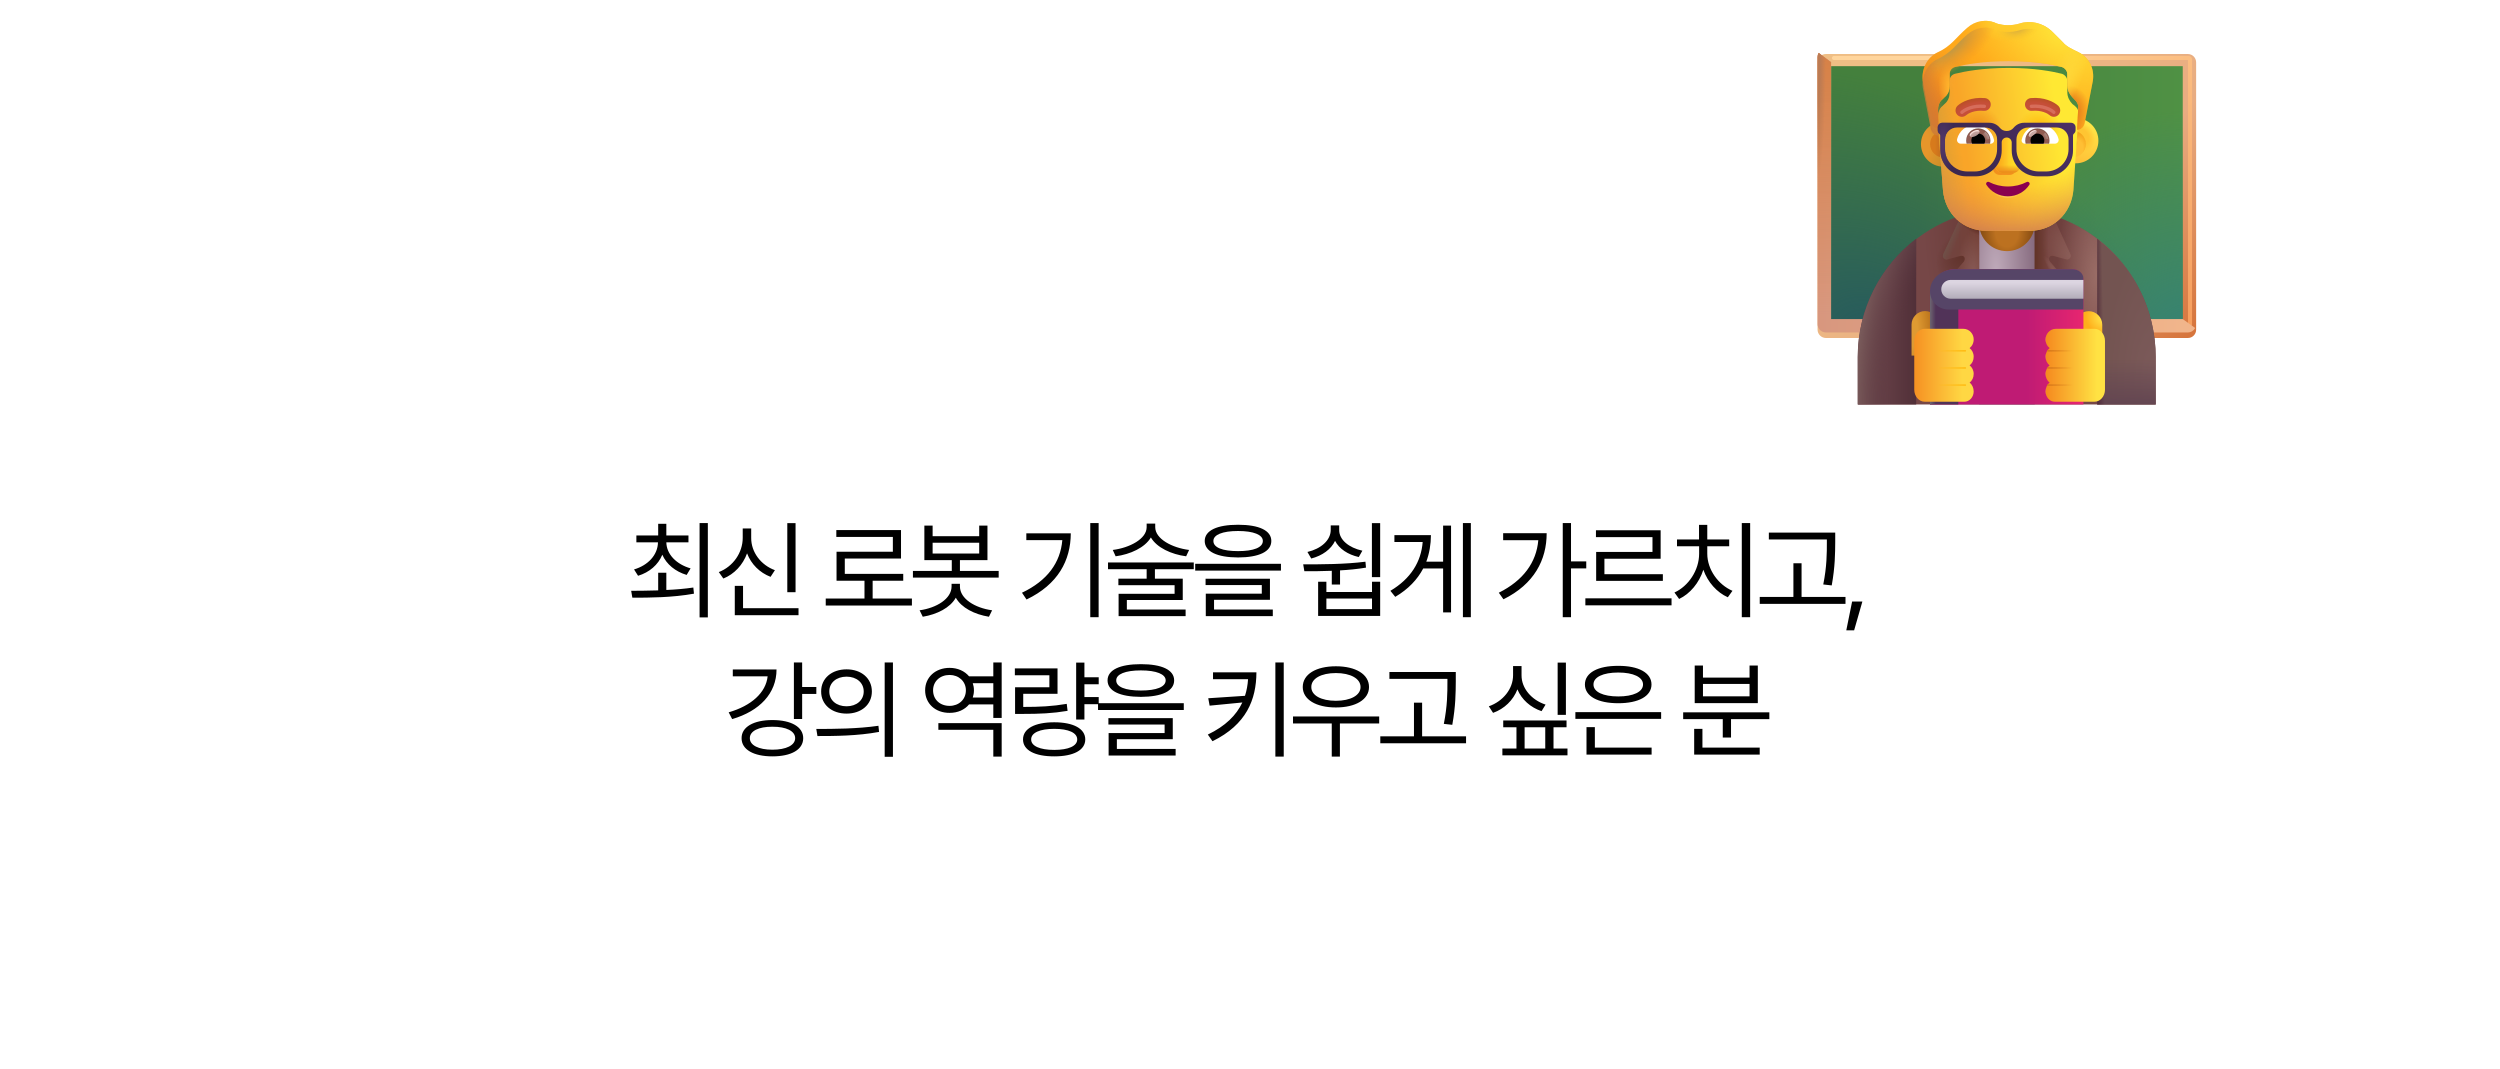 <svg width="538" height="230" viewBox="0 0 538 230" fill="none" xmlns="http://www.w3.org/2000/svg">
<rect y="77.049" width="537.551" height="121.845" rx="60.922" fill="white"/>
<path d="M143.395 123.248V126.961C145.343 126.882 147.337 126.711 149.205 126.437L149.341 127.759C144.717 128.602 139.727 128.625 136.082 128.625L135.831 127.144C137.529 127.132 139.533 127.121 141.641 127.053V123.248H143.395ZM148.157 115.228V116.709H143.395C143.441 119.329 145.616 121.459 148.612 122.314L147.769 123.726C145.332 122.997 143.429 121.437 142.529 119.375C141.641 121.55 139.75 123.168 137.312 123.908L136.446 122.542C139.442 121.664 141.55 119.443 141.595 116.709H136.948V115.228H141.641V112.722H143.395V115.228H148.157ZM152.326 112.563V132.862H150.549V112.563H152.326ZM171.203 112.585V127.44H169.426V112.585H171.203ZM171.841 130.88V132.384H158.126V126.073H159.903V130.88H171.841ZM161.657 115.752C161.634 118.828 163.753 121.607 166.76 122.701L165.826 124.136C163.48 123.236 161.657 121.414 160.768 119.079C159.869 121.562 158.023 123.555 155.665 124.501L154.685 123.111C157.761 121.926 159.834 118.942 159.834 115.752V113.725H161.657V115.752ZM196.244 128.807V130.31H177.699V128.807H186.037V124.979H180.023V118.737H192.143V115.547H179.977V114.066H193.898V120.195H181.8V123.498H194.376V124.979H187.792V128.807H196.244ZM200.7 113.109V115.388H210.724V113.109H212.501V120.537H206.578V122.86H214.916V124.296H196.462V122.86H204.823V120.537H198.923V113.109H200.7ZM200.7 119.124H210.724V116.8H200.7V119.124ZM206.578 126.21C206.578 128.852 209.813 130.834 213.504 131.336L212.82 132.725C209.71 132.213 206.897 130.8 205.689 128.625C204.47 130.8 201.657 132.213 198.581 132.725L197.897 131.336C201.543 130.834 204.778 128.852 204.778 126.21V125.64H206.578V126.21ZM236.426 112.563V132.817H234.626V112.563H236.426ZM230.434 114.773C230.411 120.605 227.7 125.754 220.911 129.012L219.931 127.554C225.41 124.956 228.201 121.072 228.611 116.231H220.865V114.773H230.434ZM248.605 113.451C248.605 115.98 252.25 117.894 255.895 118.349L255.257 119.716C252.068 119.295 248.947 117.86 247.671 115.661C246.372 117.86 243.24 119.295 240.084 119.716L239.469 118.349C243.091 117.894 246.759 115.98 246.759 113.451V112.677H248.605V113.451ZM256.898 121.038V122.496H248.537V124.524H254.528V129.126H242.499V131.176H255.144V132.589H240.722V127.782H252.774V125.936H240.676V124.524H246.759V122.496H238.444V121.038H256.898ZM266.434 112.927C270.945 112.927 273.588 114.157 273.588 116.413C273.588 118.714 270.945 119.944 266.434 119.967C261.923 119.944 259.257 118.714 259.257 116.413C259.257 114.157 261.923 112.927 266.434 112.927ZM266.434 114.271C263.062 114.271 261.103 115.091 261.125 116.413C261.103 117.825 263.062 118.6 266.434 118.6C269.783 118.6 271.765 117.825 271.765 116.413C271.765 115.091 269.783 114.271 266.434 114.271ZM275.661 121.334V122.792H257.207V121.334H275.661ZM273.292 124.546V129.08H261.262V131.176H273.907V132.589H259.485V127.759H271.537V125.913H259.44V124.546H273.292ZM285.438 125.184V127.394H295.257V125.184H297.011V132.543H283.661V125.184H285.438ZM285.438 131.085H295.257V128.807H285.438V131.085ZM297.011 112.585V124.205H295.234V112.585H297.011ZM280.448 121.448C284.298 121.448 289.379 121.448 293.844 120.878L293.958 122.154C292.124 122.462 290.233 122.644 288.377 122.747V125.799H286.6V122.838C284.469 122.929 282.453 122.929 280.699 122.929L280.448 121.448ZM288.194 114.089C288.194 116.162 290.268 117.871 293.184 118.509L292.409 119.876C290.04 119.341 288.183 118.099 287.306 116.39C286.44 118.213 284.583 119.568 282.18 120.195L281.359 118.782C284.298 118.099 286.349 116.253 286.372 114.089V113.064H288.194V114.089ZM316.526 112.563V132.817H314.818V112.563H316.526ZM312.266 113.109V131.791H310.557V122.336H306.274C305.032 124.694 303.084 126.779 300.259 128.442L299.211 127.144C303.62 124.535 305.83 120.878 306.16 116.641H300.077V115.16H307.937C307.926 117.153 307.607 119.079 306.935 120.878H310.557V113.109H312.266ZM338.082 112.563V120.81H341.362V122.314H338.082V132.817H336.305V112.563H338.082ZM332.842 114.75C332.842 120.491 330.153 125.708 323.546 128.966L322.544 127.554C327.784 124.945 330.632 121.049 331.042 116.253H323.478V114.75H332.842ZM359.715 128.761V130.265H341.17V128.761H359.715ZM357.369 114.112V120.24H345.271V123.567H357.847V125.002H343.494V118.782H355.614V115.593H343.448V114.112H357.369ZM376.633 112.563V132.817H374.833V112.563H376.633ZM367.406 119.17C367.406 122.564 369.775 125.845 372.828 127.144L371.826 128.533C369.491 127.497 367.509 125.298 366.563 122.61C365.652 125.458 363.681 127.793 361.346 128.898L360.343 127.508C363.351 126.141 365.652 122.724 365.652 119.17V117.552H360.89V116.094H365.629V112.95H367.406V116.094H372.122V117.552H367.406V119.17ZM394.941 114.613V116.641C394.918 119.124 394.918 121.904 394.189 125.982L392.366 125.777C393.141 121.904 393.141 119.056 393.141 116.641V116.094H380.656V114.613H394.941ZM397.15 128.465V129.946H378.696V128.465H385.941V121.22H387.696V128.465H397.15ZM400.786 129.445L399.009 135.642H397.323L398.576 129.445H400.786ZM172.622 142.563V147.848H175.675V149.329H172.622V154.729H170.845V142.563H172.622ZM167.109 144.066C167.109 149.215 163.463 153.02 157.562 154.751L156.811 153.293C161.698 151.881 164.819 149.067 165.195 145.547H157.699V144.066H167.109ZM166.22 154.956C170.298 154.956 172.85 156.437 172.85 158.852C172.85 161.313 170.298 162.771 166.22 162.771C162.187 162.771 159.567 161.313 159.59 158.852C159.567 156.437 162.187 154.956 166.22 154.956ZM166.22 156.392C163.258 156.369 161.344 157.326 161.367 158.852C161.344 160.379 163.258 161.336 166.22 161.336C169.205 161.336 171.118 160.379 171.118 158.852C171.118 157.326 169.205 156.369 166.22 156.392ZM182.181 144.043C185.37 144.043 187.626 145.98 187.626 148.805C187.626 151.63 185.37 153.567 182.181 153.567C178.991 153.567 176.69 151.63 176.713 148.805C176.69 145.98 178.991 144.043 182.181 144.043ZM182.181 145.615C180.016 145.615 178.444 146.914 178.467 148.805C178.444 150.696 180.016 151.995 182.181 151.995C184.322 151.995 185.872 150.696 185.872 148.805C185.872 146.914 184.322 145.615 182.181 145.615ZM192.16 142.563V162.862H190.383V142.563H192.16ZM175.665 156.87C179.401 156.87 184.55 156.847 189.038 156.187L189.175 157.508C184.55 158.374 179.561 158.397 175.915 158.397L175.665 156.87ZM215.561 155.617V162.817H213.761V157.053H201.936V155.617H215.561ZM215.561 142.563V154.501H213.761V151.585H208.543C207.598 152.735 206.106 153.419 204.351 153.407C201.321 153.43 199.088 151.425 199.088 148.554C199.088 145.729 201.321 143.725 204.351 143.725C206.094 143.725 207.586 144.408 208.543 145.547H213.761V142.563H215.561ZM204.351 145.251C202.278 145.251 200.797 146.641 200.797 148.554C200.797 150.537 202.278 151.904 204.351 151.904C206.333 151.904 207.86 150.537 207.86 148.554C207.86 146.641 206.333 145.251 204.351 145.251ZM209.341 150.104H213.761V147.028H209.341C209.5 147.506 209.591 148.008 209.591 148.554C209.591 149.101 209.5 149.625 209.341 150.104ZM236.442 145.752V147.256H233.367V150.013H236.442V151.539H233.367V154.843H231.59V142.585H233.367V145.752H236.442ZM227.58 143.838V149.306H220.198V152.131C223.798 152.131 226.407 152.006 229.562 151.471L229.744 152.974C226.486 153.521 223.775 153.635 220.016 153.635H218.444V147.894H225.826V145.319H218.398V143.838H227.58ZM226.874 155.435C230.997 155.435 233.549 156.802 233.549 159.126C233.549 161.45 230.997 162.771 226.874 162.771C222.682 162.771 220.153 161.45 220.153 159.126C220.153 156.802 222.682 155.435 226.874 155.435ZM226.874 156.847C223.775 156.847 221.884 157.69 221.907 159.126C221.884 160.538 223.775 161.381 226.874 161.381C229.949 161.381 231.817 160.538 231.817 159.126C231.817 157.69 229.949 156.847 226.874 156.847ZM245.523 142.927C250.034 142.927 252.677 144.157 252.677 146.413C252.677 148.714 250.034 149.944 245.523 149.967C241.012 149.944 238.346 148.714 238.346 146.413C238.346 144.157 241.012 142.927 245.523 142.927ZM245.523 144.271C242.151 144.271 240.192 145.091 240.214 146.413C240.192 147.825 242.151 148.6 245.523 148.6C248.872 148.6 250.854 147.825 250.854 146.413C250.854 145.091 248.872 144.271 245.523 144.271ZM254.75 151.334V152.792H236.296V151.334H254.75ZM252.38 154.546V159.08H240.351V161.176H252.996V162.589H238.574V157.759H250.626V155.913H238.528V154.546H252.38ZM270.382 144.681C270.359 150.537 268.24 155.936 260.927 159.513L259.924 158.078C263.718 156.255 266.064 153.92 267.352 151.175L260.312 151.858L260.015 150.263L267.921 149.739C268.286 148.611 268.502 147.415 268.582 146.162H261.041V144.681H270.382ZM276.26 142.563V162.817H274.46V142.563H276.26ZM296.8 154.182V155.686H288.347V162.817H286.593V155.686H278.255V154.182H296.8ZM287.482 143.383C291.742 143.383 294.613 145.091 294.613 147.848C294.613 150.537 291.742 152.245 287.482 152.245C283.221 152.245 280.351 150.537 280.351 147.848C280.351 145.091 283.221 143.383 287.482 143.383ZM287.482 144.841C284.315 144.841 282.173 146.026 282.196 147.848C282.173 149.648 284.315 150.81 287.482 150.81C290.626 150.81 292.79 149.648 292.79 147.848C292.79 146.026 290.626 144.841 287.482 144.841ZM313.285 144.613V146.641C313.262 149.124 313.262 151.904 312.533 155.982L310.71 155.777C311.485 151.904 311.485 149.056 311.485 146.641V146.094H299V144.613H313.285ZM315.495 158.465V159.946H297.04V158.465H304.285V151.22H306.04V158.465H315.495ZM336.982 142.585V153.84H335.205V142.585H336.982ZM327.436 145.319C327.413 148.122 329.6 150.651 332.607 151.63L331.742 153.043C329.349 152.234 327.458 150.548 326.547 148.349C325.636 150.707 323.722 152.553 321.307 153.407L320.396 151.995C323.449 150.924 325.613 148.258 325.613 145.319V143.337H327.436V145.319ZM337.118 155.048V156.506H334.316V161.085H337.323V162.543H323.312V161.085H326.342V156.506H323.494V155.048H337.118ZM328.096 161.085H332.539V156.506H328.096V161.085ZM357.476 153.248V154.706H339.022V153.248H357.476ZM355.426 160.88V162.384H341.414V156.483H343.214V160.88H355.426ZM348.249 143.292C352.601 143.269 355.403 144.773 355.403 147.301C355.403 149.83 352.601 151.334 348.249 151.334C343.852 151.334 341.073 149.83 341.073 147.301C341.073 144.773 343.852 143.269 348.249 143.292ZM348.249 144.727C344.991 144.727 342.895 145.707 342.918 147.301C342.895 148.896 344.991 149.876 348.249 149.876C351.484 149.876 353.58 148.896 353.58 147.301C353.58 145.707 351.484 144.727 348.249 144.727ZM380.763 153.293V154.751H372.516V158.716H370.739V154.751H362.218V153.293H380.763ZM378.69 160.88V162.384H364.587V156.847H366.364V160.88H378.69ZM366.478 143.223V145.821H376.503V143.223H378.28V151.311H364.701V143.223H366.478ZM366.478 149.853H376.503V147.188H366.478V149.853Z" fill="black"/>
<path d="M453.657 230L431.653 191.887L475.661 191.887L453.657 230Z" fill="white"/>
<path d="M278.297 60.628H274.607L280.325 44.134H284.722L290.418 60.628H286.75L285.52 56.824H279.551L278.297 60.628ZM280.416 54.158H284.654L282.581 47.847H282.467L280.416 54.158ZM294.304 44.134V60.628H290.886V44.134H294.304ZM317.864 58.031V60.423H298.886V58.031H306.883V54.91H301.073V47.938H312.806V45.66H301.05V43.336H315.677V50.217H303.989V52.541H316.155V54.91H309.776V58.031H317.864ZM322.935 42.584V44.384H331.25V42.584H334.144V50.399H328.539V52.085H336.559V54.386H317.649V52.085H325.669V50.399H320.064V42.584H322.935ZM322.935 48.143H331.25V46.549H322.935V48.143ZM328.562 55.821C328.562 57.872 330.726 59.922 335.283 60.401L334.281 62.633C330.829 62.189 328.368 60.902 327.081 59.079C325.794 60.902 323.356 62.189 319.95 62.633L318.925 60.401C323.436 59.922 325.6 57.872 325.623 55.821V55.434H328.562V55.821ZM356.838 41.992V46.867H359.641V49.237H356.838V54.021H353.922V41.992H356.838ZM351.052 43.359C351.074 48.895 347.589 52.768 341.414 54.477L340.252 52.13C344.82 50.911 347.44 48.565 347.885 45.683H341.232V43.359H351.052ZM350.072 54.272C354.287 54.272 357.066 55.912 357.066 58.51C357.066 61.13 354.287 62.747 350.072 62.747C345.857 62.747 343.032 61.13 343.055 58.51C343.032 55.912 345.857 54.272 350.072 54.272ZM350.072 56.528C347.452 56.528 345.903 57.234 345.925 58.51C345.903 59.763 347.452 60.492 350.072 60.469C352.646 60.492 354.196 59.763 354.196 58.51C354.196 57.234 352.646 56.528 350.072 56.528ZM366.785 46.685C366.762 50.399 368.357 54.158 371.683 55.753L369.929 58.077C367.707 56.983 366.215 54.933 365.349 52.427C364.449 55.115 362.843 57.313 360.496 58.464L358.697 56.117C362.205 54.5 363.868 50.536 363.868 46.685V43.587H366.785V46.685ZM375.51 41.992V49.989H378.563V52.449H375.51V62.724H372.594V41.992H375.51Z" fill="white"/>
<g filter="url(#filter0_i_491_697)">
<path d="M470.832 72.446H392.943C391.953 72.446 391.138 71.631 391.138 70.641V13.134C391.138 12.144 391.953 11.329 392.943 11.329H470.803C471.822 11.329 472.608 12.144 472.608 13.134V70.612C472.637 71.631 471.822 72.446 470.832 72.446Z" fill="url(#paint0_linear_491_697)"/>
</g>
<path d="M394.049 69.534V14.24H469.725V69.534H394.049Z" fill="url(#paint1_linear_491_697)"/>
<path d="M394.049 69.534V14.24H469.725V69.534H394.049Z" fill="url(#paint2_radial_491_697)"/>
<path d="M394.049 69.534V14.24H469.725V69.534H394.049Z" fill="url(#paint3_radial_491_697)"/>
<g filter="url(#filter1_f_491_697)">
<path d="M394.674 12.475H470.998C471.159 12.475 471.289 12.605 471.289 12.766V69.791" stroke="url(#paint4_linear_491_697)" stroke-width="0.874" stroke-linecap="round"/>
</g>
<g filter="url(#filter2_i_491_697)">
<path d="M469.725 69.534H394.049V14.24L391.371 12.26C391.225 12.522 391.138 12.842 391.138 13.133V70.611C391.138 71.63 391.953 72.416 392.943 72.416H470.803C471.502 72.416 472.084 72.038 472.404 71.455L469.725 69.534Z" fill="url(#paint5_linear_491_697)"/>
<path d="M469.725 69.534H394.049V14.24L391.371 12.26C391.225 12.522 391.138 12.842 391.138 13.133V70.611C391.138 71.63 391.953 72.416 392.943 72.416H470.803C471.502 72.416 472.084 72.038 472.404 71.455L469.725 69.534Z" fill="url(#paint6_linear_491_697)"/>
<path d="M469.725 69.534H394.049V14.24L391.371 12.26C391.225 12.522 391.138 12.842 391.138 13.133V70.611C391.138 71.63 391.953 72.416 392.943 72.416H470.803C471.502 72.416 472.084 72.038 472.404 71.455L469.725 69.534Z" fill="url(#paint7_radial_491_697)"/>
</g>
<path d="M431.902 44.813C414.228 44.813 399.873 59.139 399.873 76.843V87.034C407.082 87.034 458.095 87.034 463.902 87.034V76.843C463.902 59.139 449.576 44.813 431.902 44.813Z" fill="url(#paint8_radial_491_697)"/>
<path d="M431.902 44.813C414.228 44.813 399.873 59.139 399.873 76.843V87.034C407.082 87.034 458.095 87.034 463.902 87.034V76.843C463.902 59.139 449.576 44.813 431.902 44.813Z" fill="url(#paint9_radial_491_697)"/>
<path d="M431.902 44.813C414.228 44.813 399.873 59.139 399.873 76.843V87.034C407.082 87.034 458.095 87.034 463.902 87.034V76.843C463.902 59.139 449.576 44.813 431.902 44.813Z" fill="url(#paint10_radial_491_697)"/>
<path d="M451.323 87.034V51.38C458.97 57.231 463.902 66.455 463.902 76.843V87.034H451.323Z" fill="url(#paint11_radial_491_697)"/>
<path d="M451.323 87.034V51.38C458.97 57.231 463.902 66.455 463.902 76.843V87.034H451.323Z" fill="url(#paint12_linear_491_697)"/>
<path d="M451.323 87.034V51.38C458.97 57.231 463.902 66.455 463.902 76.843V87.034H451.323Z" fill="url(#paint13_linear_491_697)"/>
<path d="M412.364 87.034V51.38C404.717 57.231 399.785 66.455 399.785 76.843V87.034H412.364Z" fill="url(#paint14_linear_491_697)"/>
<path d="M412.364 87.034V51.38C404.717 57.231 399.785 66.455 399.785 76.843V87.034H412.364Z" fill="url(#paint15_radial_491_697)"/>
<path d="M437.871 48.656H425.904V87.033H437.871V48.656Z" fill="url(#paint16_radial_491_697)"/>
<g filter="url(#filter3_i_491_697)">
<path d="M441.627 46.444L445.587 54.971C445.849 55.524 445.441 56.165 444.83 56.165L442.024 55.392C440.796 55.085 440.753 56.198 441.219 56.664L445.179 61.207C445.936 61.964 446.228 63.099 445.849 64.119L437.871 87.034V46.444H441.627Z" fill="url(#paint17_linear_491_697)"/>
<path d="M441.627 46.444L445.587 54.971C445.849 55.524 445.441 56.165 444.83 56.165L442.024 55.392C440.796 55.085 440.753 56.198 441.219 56.664L445.179 61.207C445.936 61.964 446.228 63.099 445.849 64.119L437.871 87.034V46.444H441.627Z" fill="url(#paint18_radial_491_697)"/>
<path d="M441.627 46.444L445.587 54.971C445.849 55.524 445.441 56.165 444.83 56.165L442.024 55.392C440.796 55.085 440.753 56.198 441.219 56.664L445.179 61.207C445.936 61.964 446.228 63.099 445.849 64.119L437.871 87.034V46.444H441.627Z" fill="url(#paint19_radial_491_697)"/>
<path d="M441.627 46.444L445.587 54.971C445.849 55.524 445.441 56.165 444.83 56.165L442.024 55.392C440.796 55.085 440.753 56.198 441.219 56.664L445.179 61.207C445.936 61.964 446.228 63.099 445.849 64.119L437.871 87.034V46.444H441.627Z" fill="url(#paint20_radial_491_697)"/>
</g>
<g filter="url(#filter4_i_491_697)">
<path d="M422.147 46.444L418.187 54.971C417.925 55.524 418.333 56.165 418.945 56.165L421.75 55.392C422.979 55.085 423.021 56.198 422.555 56.664L418.595 61.207C417.838 61.964 417.547 63.099 417.925 64.119L425.904 87.034V46.444H422.147Z" fill="url(#paint21_linear_491_697)"/>
<path d="M422.147 46.444L418.187 54.971C417.925 55.524 418.333 56.165 418.945 56.165L421.75 55.392C422.979 55.085 423.021 56.198 422.555 56.664L418.595 61.207C417.838 61.964 417.547 63.099 417.925 64.119L425.904 87.034V46.444H422.147Z" fill="url(#paint22_radial_491_697)"/>
<path d="M422.147 46.444L418.187 54.971C417.925 55.524 418.333 56.165 418.945 56.165L421.75 55.392C422.979 55.085 423.021 56.198 422.555 56.664L418.595 61.207C417.838 61.964 417.547 63.099 417.925 64.119L425.904 87.034V46.444H422.147Z" fill="url(#paint23_linear_491_697)"/>
<path d="M422.147 46.444L418.187 54.971C417.925 55.524 418.333 56.165 418.945 56.165L421.75 55.392C422.979 55.085 423.021 56.198 422.555 56.664L418.595 61.207C417.838 61.964 417.547 63.099 417.925 64.119L425.904 87.034V46.444H422.147Z" fill="url(#paint24_radial_491_697)"/>
</g>
<path d="M431.902 54.044C428.582 54.044 425.904 51.365 425.904 48.046V40.592C425.904 37.273 428.582 34.594 431.902 34.594C435.221 34.594 437.9 37.273 437.9 40.592V48.046C437.871 51.365 435.192 54.044 431.902 54.044Z" fill="url(#paint25_radial_491_697)"/>
<path d="M449.498 66.966C451.1 66.966 452.41 68.276 452.41 69.878V76.545H446.586V69.878C446.586 68.276 447.868 66.966 449.498 66.966Z" fill="url(#paint26_radial_491_697)"/>
<path d="M414.276 66.943C412.674 66.943 411.364 68.253 411.364 69.855V76.522H417.188V69.855C417.188 68.253 415.906 66.943 414.276 66.943Z" fill="url(#paint27_radial_491_697)"/>
<path d="M415.334 63.39V87.034H448.353V60.275C448.353 58.965 447.305 57.916 445.995 57.916H420.837C417.78 57.887 415.334 60.362 415.334 63.39Z" fill="url(#paint28_linear_491_697)"/>
<path fill-rule="evenodd" clip-rule="evenodd" d="M421.431 87.034V62.557H415.334V87.034H421.431Z" fill="#513358"/>
<path fill-rule="evenodd" clip-rule="evenodd" d="M421.431 87.034V62.557H415.334V87.034H421.431Z" fill="url(#paint29_linear_491_697)"/>
<g filter="url(#filter5_i_491_697)">
<path d="M424.155 73.55C424.181 74.357 423.819 75.075 423.275 75.493C423.793 75.882 424.155 76.569 424.155 77.347C424.155 78.124 423.819 78.812 423.275 79.2C423.793 79.589 424.155 80.277 424.155 81.054C424.155 81.831 423.819 82.519 423.275 82.908C423.819 83.326 424.155 84.044 424.155 84.851C424.129 86.077 423.223 87.034 422.161 87.034H413.617C412.374 87.034 411.364 85.868 411.364 84.432V73.939C411.364 72.503 412.374 71.337 413.617 71.337H421.892C423.275 71.337 424.132 72.474 424.155 73.55Z" fill="url(#paint30_linear_491_697)"/>
</g>
<g filter="url(#filter6_i_491_697)">
<path d="M439.62 73.55C439.594 74.357 439.956 75.075 440.5 75.493C439.982 75.882 439.62 76.569 439.62 77.347C439.62 78.124 439.956 78.812 440.5 79.2C439.982 79.589 439.62 80.277 439.62 81.054C439.62 81.831 439.956 82.519 440.5 82.908C439.956 83.326 439.62 84.044 439.62 84.851C439.646 86.077 440.552 87.034 441.613 87.034H450.158C451.401 87.034 452.411 85.868 452.411 84.432V73.939C452.411 72.503 451.401 71.337 450.158 71.337H441.883C440.5 71.337 439.642 72.474 439.62 73.55Z" fill="url(#paint31_linear_491_697)"/>
</g>
<path d="M448.353 66.606V59.95C448.353 58.82 447.305 57.916 445.995 57.916H420.837C420.82 57.916 420.803 57.916 420.785 57.916H420.782C417.751 57.917 415.334 60.041 415.334 62.638V62.638C415.334 64.829 417.111 66.606 419.302 66.606H448.353Z" fill="url(#paint32_linear_491_697)"/>
<path d="M417.76 62.261C417.76 61.143 418.667 60.236 419.785 60.236H448.353V64.285H419.785C418.667 64.285 417.76 63.379 417.76 62.261Z" fill="url(#paint33_linear_491_697)"/>
<g filter="url(#filter7_f_491_697)">
<path d="M440.693 75.501H446.289" stroke="url(#paint34_linear_491_697)" stroke-width="0.291" stroke-linecap="round"/>
</g>
<g filter="url(#filter8_f_491_697)">
<path d="M422.958 75.501H417.362" stroke="url(#paint35_linear_491_697)" stroke-width="0.291" stroke-linecap="round"/>
</g>
<g filter="url(#filter9_f_491_697)">
<path d="M440.693 79.186H446.289" stroke="url(#paint36_linear_491_697)" stroke-width="0.291" stroke-linecap="round"/>
</g>
<g filter="url(#filter10_f_491_697)">
<path d="M422.958 79.186H417.362" stroke="url(#paint37_linear_491_697)" stroke-width="0.291" stroke-linecap="round"/>
</g>
<g filter="url(#filter11_f_491_697)">
<path d="M440.693 82.871H446.289" stroke="url(#paint38_linear_491_697)" stroke-width="0.291" stroke-linecap="round"/>
</g>
<g filter="url(#filter12_f_491_697)">
<path d="M422.958 82.871H417.362" stroke="url(#paint39_linear_491_697)" stroke-width="0.291" stroke-linecap="round"/>
</g>
<circle cx="418.257" cy="31.009" r="4.866" fill="url(#paint40_radial_491_697)"/>
<g filter="url(#filter13_f_491_697)">
<circle cx="418.257" cy="31.008" r="2.9" fill="url(#paint41_linear_491_697)"/>
</g>
<g filter="url(#filter14_i_491_697)">
<circle cx="445.983" cy="31.009" r="4.866" fill="url(#paint42_linear_491_697)"/>
<circle cx="445.983" cy="31.009" r="4.866" fill="url(#paint43_radial_491_697)"/>
</g>
<g filter="url(#filter15_f_491_697)">
<circle cx="445.983" cy="31.008" r="2.9" fill="#FFBF34"/>
<circle cx="445.983" cy="31.008" r="2.9" fill="url(#paint44_radial_491_697)"/>
<circle cx="445.983" cy="31.008" r="2.9" fill="url(#paint45_radial_491_697)"/>
</g>
<path d="M417.231 29.222C417.155 28.309 417.062 25.701 417.062 25.03C417.062 24.253 417.374 23.32 418 22.854L418.469 22.388C419.25 21.766 419.563 20.833 419.563 19.901V17.414C419.563 16.637 420.032 16.015 420.814 15.859C422.69 15.393 426.598 14.616 432.226 14.616C437.854 14.616 441.762 15.393 443.638 15.859C444.264 16.015 444.889 16.637 444.889 17.414V19.901C444.889 20.833 445.358 21.766 445.983 22.388C447.446 23.413 447.355 23.977 447.234 25.186C447.196 25.56 447.078 28.667 446.974 29.382L446.199 40.919C445.731 46.076 441.677 49.671 436.842 49.671H427.486C422.496 49.671 418.597 46.076 418.129 40.919L417.231 29.222Z" fill="url(#paint46_linear_491_697)"/>
<path d="M417.231 29.222C417.155 28.309 417.062 25.701 417.062 25.03C417.062 24.253 417.374 23.32 418 22.854L418.469 22.388C419.25 21.766 419.563 20.833 419.563 19.901V17.414C419.563 16.637 420.032 16.015 420.814 15.859C422.69 15.393 426.598 14.616 432.226 14.616C437.854 14.616 441.762 15.393 443.638 15.859C444.264 16.015 444.889 16.637 444.889 17.414V19.901C444.889 20.833 445.358 21.766 445.983 22.388C447.446 23.413 447.355 23.977 447.234 25.186C447.196 25.56 447.078 28.667 446.974 29.382L446.199 40.919C445.731 46.076 441.677 49.671 436.842 49.671H427.486C422.496 49.671 418.597 46.076 418.129 40.919L417.231 29.222Z" fill="url(#paint47_linear_491_697)"/>
<path d="M417.231 29.222C417.155 28.309 417.062 25.701 417.062 25.03C417.062 24.253 417.374 23.32 418 22.854L418.469 22.388C419.25 21.766 419.563 20.833 419.563 19.901V17.414C419.563 16.637 420.032 16.015 420.814 15.859C422.69 15.393 426.598 14.616 432.226 14.616C437.854 14.616 441.762 15.393 443.638 15.859C444.264 16.015 444.889 16.637 444.889 17.414V19.901C444.889 20.833 445.358 21.766 445.983 22.388C447.446 23.413 447.355 23.977 447.234 25.186C447.196 25.56 447.078 28.667 446.974 29.382L446.199 40.919C445.731 46.076 441.677 49.671 436.842 49.671H427.486C422.496 49.671 418.597 46.076 418.129 40.919L417.231 29.222Z" fill="url(#paint48_radial_491_697)"/>
<path d="M417.231 29.222C417.155 28.309 417.062 25.701 417.062 25.03C417.062 24.253 417.374 23.32 418 22.854L418.469 22.388C419.25 21.766 419.563 20.833 419.563 19.901V17.414C419.563 16.637 420.032 16.015 420.814 15.859C422.69 15.393 426.598 14.616 432.226 14.616C437.854 14.616 441.762 15.393 443.638 15.859C444.264 16.015 444.889 16.637 444.889 17.414V19.901C444.889 20.833 445.358 21.766 445.983 22.388C447.446 23.413 447.355 23.977 447.234 25.186C447.196 25.56 447.078 28.667 446.974 29.382L446.199 40.919C445.731 46.076 441.677 49.671 436.842 49.671H427.486C422.496 49.671 418.597 46.076 418.129 40.919L417.231 29.222Z" fill="url(#paint49_radial_491_697)"/>
<path d="M417.231 29.222C417.155 28.309 417.062 25.701 417.062 25.03C417.062 24.253 417.374 23.32 418 22.854L418.469 22.388C419.25 21.766 419.563 20.833 419.563 19.901V17.414C419.563 16.637 420.032 16.015 420.814 15.859C422.69 15.393 426.598 14.616 432.226 14.616C437.854 14.616 441.762 15.393 443.638 15.859C444.264 16.015 444.889 16.637 444.889 17.414V19.901C444.889 20.833 445.358 21.766 445.983 22.388C447.446 23.413 447.355 23.977 447.234 25.186C447.196 25.56 447.078 28.667 446.974 29.382L446.199 40.919C445.731 46.076 441.677 49.671 436.842 49.671H427.486C422.496 49.671 418.597 46.076 418.129 40.919L417.231 29.222Z" fill="url(#paint50_radial_491_697)"/>
<g filter="url(#filter16_ii_491_697)">
<path d="M446.139 12.129L447.39 12.751C449.578 13.839 450.829 16.326 450.36 18.968L448.64 27.828C448.487 28.744 447.882 29.359 446.974 29.382C447.077 27.915 447.174 25.547 447.212 25.172C447.339 23.91 447.14 23.538 445.983 22.388C445.358 21.766 444.889 20.834 444.889 19.901V17.414C444.889 16.637 444.263 16.015 443.638 15.859C441.762 15.393 437.854 14.616 432.226 14.616C426.598 14.616 422.689 15.393 420.813 15.859C420.032 16.015 419.563 16.637 419.563 17.414V19.901C419.563 20.834 419.25 21.766 418.468 22.388L417.999 22.854C417.374 23.32 417.059 24.295 417.059 25.072C417.1 25.525 417.162 28.136 417.231 29.222C416.358 29.163 415.646 28.558 415.498 27.673L413.779 18.813C413.466 16.326 414.716 13.839 416.905 12.751C419.86 11.456 420.936 9.489 423.315 7.466C425.034 5.911 427.536 5.445 429.724 6.533C431.288 6.999 433.007 6.999 434.571 6.533C436.916 5.756 439.573 6.378 441.449 8.087L443.794 10.419C444.42 11.196 445.201 11.662 446.139 12.129Z" fill="#FFA91B"/>
<path d="M446.139 12.129L447.39 12.751C449.578 13.839 450.829 16.326 450.36 18.968L448.64 27.828C448.487 28.744 447.882 29.359 446.974 29.382C447.077 27.915 447.174 25.547 447.212 25.172C447.339 23.91 447.14 23.538 445.983 22.388C445.358 21.766 444.889 20.834 444.889 19.901V17.414C444.889 16.637 444.263 16.015 443.638 15.859C441.762 15.393 437.854 14.616 432.226 14.616C426.598 14.616 422.689 15.393 420.813 15.859C420.032 16.015 419.563 16.637 419.563 17.414V19.901C419.563 20.834 419.25 21.766 418.468 22.388L417.999 22.854C417.374 23.32 417.059 24.295 417.059 25.072C417.1 25.525 417.162 28.136 417.231 29.222C416.358 29.163 415.646 28.558 415.498 27.673L413.779 18.813C413.466 16.326 414.716 13.839 416.905 12.751C419.86 11.456 420.936 9.489 423.315 7.466C425.034 5.911 427.536 5.445 429.724 6.533C431.288 6.999 433.007 6.999 434.571 6.533C436.916 5.756 439.573 6.378 441.449 8.087L443.794 10.419C444.42 11.196 445.201 11.662 446.139 12.129Z" fill="url(#paint51_radial_491_697)"/>
<path d="M446.139 12.129L447.39 12.751C449.578 13.839 450.829 16.326 450.36 18.968L448.64 27.828C448.487 28.744 447.882 29.359 446.974 29.382C447.077 27.915 447.174 25.547 447.212 25.172C447.339 23.91 447.14 23.538 445.983 22.388C445.358 21.766 444.889 20.834 444.889 19.901V17.414C444.889 16.637 444.263 16.015 443.638 15.859C441.762 15.393 437.854 14.616 432.226 14.616C426.598 14.616 422.689 15.393 420.813 15.859C420.032 16.015 419.563 16.637 419.563 17.414V19.901C419.563 20.834 419.25 21.766 418.468 22.388L417.999 22.854C417.374 23.32 417.059 24.295 417.059 25.072C417.1 25.525 417.162 28.136 417.231 29.222C416.358 29.163 415.646 28.558 415.498 27.673L413.779 18.813C413.466 16.326 414.716 13.839 416.905 12.751C419.86 11.456 420.936 9.489 423.315 7.466C425.034 5.911 427.536 5.445 429.724 6.533C431.288 6.999 433.007 6.999 434.571 6.533C436.916 5.756 439.573 6.378 441.449 8.087L443.794 10.419C444.42 11.196 445.201 11.662 446.139 12.129Z" fill="url(#paint52_linear_491_697)"/>
<path d="M446.139 12.129L447.39 12.751C449.578 13.839 450.829 16.326 450.36 18.968L448.64 27.828C448.487 28.744 447.882 29.359 446.974 29.382C447.077 27.915 447.174 25.547 447.212 25.172C447.339 23.91 447.14 23.538 445.983 22.388C445.358 21.766 444.889 20.834 444.889 19.901V17.414C444.889 16.637 444.263 16.015 443.638 15.859C441.762 15.393 437.854 14.616 432.226 14.616C426.598 14.616 422.689 15.393 420.813 15.859C420.032 16.015 419.563 16.637 419.563 17.414V19.901C419.563 20.834 419.25 21.766 418.468 22.388L417.999 22.854C417.374 23.32 417.059 24.295 417.059 25.072C417.1 25.525 417.162 28.136 417.231 29.222C416.358 29.163 415.646 28.558 415.498 27.673L413.779 18.813C413.466 16.326 414.716 13.839 416.905 12.751C419.86 11.456 420.936 9.489 423.315 7.466C425.034 5.911 427.536 5.445 429.724 6.533C431.288 6.999 433.007 6.999 434.571 6.533C436.916 5.756 439.573 6.378 441.449 8.087L443.794 10.419C444.42 11.196 445.201 11.662 446.139 12.129Z" fill="url(#paint53_radial_491_697)"/>
<path d="M446.139 12.129L447.39 12.751C449.578 13.839 450.829 16.326 450.36 18.968L448.64 27.828C448.487 28.744 447.882 29.359 446.974 29.382C447.077 27.915 447.174 25.547 447.212 25.172C447.339 23.91 447.14 23.538 445.983 22.388C445.358 21.766 444.889 20.834 444.889 19.901V17.414C444.889 16.637 444.263 16.015 443.638 15.859C441.762 15.393 437.854 14.616 432.226 14.616C426.598 14.616 422.689 15.393 420.813 15.859C420.032 16.015 419.563 16.637 419.563 17.414V19.901C419.563 20.834 419.25 21.766 418.468 22.388L417.999 22.854C417.374 23.32 417.059 24.295 417.059 25.072C417.1 25.525 417.162 28.136 417.231 29.222C416.358 29.163 415.646 28.558 415.498 27.673L413.779 18.813C413.466 16.326 414.716 13.839 416.905 12.751C419.86 11.456 420.936 9.489 423.315 7.466C425.034 5.911 427.536 5.445 429.724 6.533C431.288 6.999 433.007 6.999 434.571 6.533C436.916 5.756 439.573 6.378 441.449 8.087L443.794 10.419C444.42 11.196 445.201 11.662 446.139 12.129Z" fill="url(#paint54_radial_491_697)"/>
<path d="M446.139 12.129L447.39 12.751C449.578 13.839 450.829 16.326 450.36 18.968L448.64 27.828C448.487 28.744 447.882 29.359 446.974 29.382C447.077 27.915 447.174 25.547 447.212 25.172C447.339 23.91 447.14 23.538 445.983 22.388C445.358 21.766 444.889 20.834 444.889 19.901V17.414C444.889 16.637 444.263 16.015 443.638 15.859C441.762 15.393 437.854 14.616 432.226 14.616C426.598 14.616 422.689 15.393 420.813 15.859C420.032 16.015 419.563 16.637 419.563 17.414V19.901C419.563 20.834 419.25 21.766 418.468 22.388L417.999 22.854C417.374 23.32 417.059 24.295 417.059 25.072C417.1 25.525 417.162 28.136 417.231 29.222C416.358 29.163 415.646 28.558 415.498 27.673L413.779 18.813C413.466 16.326 414.716 13.839 416.905 12.751C419.86 11.456 420.936 9.489 423.315 7.466C425.034 5.911 427.536 5.445 429.724 6.533C431.288 6.999 433.007 6.999 434.571 6.533C436.916 5.756 439.573 6.378 441.449 8.087L443.794 10.419C444.42 11.196 445.201 11.662 446.139 12.129Z" fill="url(#paint55_radial_491_697)"/>
<path d="M446.139 12.129L447.39 12.751C449.578 13.839 450.829 16.326 450.36 18.968L448.64 27.828C448.487 28.744 447.882 29.359 446.974 29.382C447.077 27.915 447.174 25.547 447.212 25.172C447.339 23.91 447.14 23.538 445.983 22.388C445.358 21.766 444.889 20.834 444.889 19.901V17.414C444.889 16.637 444.263 16.015 443.638 15.859C441.762 15.393 437.854 14.616 432.226 14.616C426.598 14.616 422.689 15.393 420.813 15.859C420.032 16.015 419.563 16.637 419.563 17.414V19.901C419.563 20.834 419.25 21.766 418.468 22.388L417.999 22.854C417.374 23.32 417.059 24.295 417.059 25.072C417.1 25.525 417.162 28.136 417.231 29.222C416.358 29.163 415.646 28.558 415.498 27.673L413.779 18.813C413.466 16.326 414.716 13.839 416.905 12.751C419.86 11.456 420.936 9.489 423.315 7.466C425.034 5.911 427.536 5.445 429.724 6.533C431.288 6.999 433.007 6.999 434.571 6.533C436.916 5.756 439.573 6.378 441.449 8.087L443.794 10.419C444.42 11.196 445.201 11.662 446.139 12.129Z" fill="url(#paint56_radial_491_697)"/>
</g>
<path d="M446.139 12.129L447.39 12.751C449.578 13.839 450.829 16.326 450.36 18.968L448.64 27.828C448.487 28.744 447.882 29.359 446.974 29.382C447.077 27.915 447.174 25.547 447.212 25.172C447.339 23.91 447.14 23.538 445.983 22.388C445.358 21.766 444.889 20.834 444.889 19.901V17.414C444.889 16.637 444.263 16.015 443.638 15.859C441.762 15.393 437.854 14.616 432.226 14.616C426.598 14.616 422.689 15.393 420.813 15.859C420.032 16.015 419.563 16.637 419.563 17.414V19.901C419.563 20.834 419.25 21.766 418.468 22.388L417.999 22.854C417.374 23.32 417.059 24.295 417.059 25.072C417.1 25.525 417.162 28.136 417.231 29.222C416.358 29.163 415.646 28.558 415.498 27.673L413.779 18.813C413.466 16.326 414.716 13.839 416.905 12.751C419.86 11.456 420.936 9.489 423.315 7.466C425.034 5.911 427.536 5.445 429.724 6.533C431.288 6.999 433.007 6.999 434.571 6.533C436.916 5.756 439.573 6.378 441.449 8.087L443.794 10.419C444.42 11.196 445.201 11.662 446.139 12.129Z" fill="url(#paint57_radial_491_697)"/>
<path d="M446.139 12.129L447.39 12.751C449.578 13.839 450.829 16.326 450.36 18.968L448.64 27.828C448.487 28.744 447.882 29.359 446.974 29.382C447.077 27.915 447.174 25.547 447.212 25.172C447.339 23.91 447.14 23.538 445.983 22.388C445.358 21.766 444.889 20.834 444.889 19.901V17.414C444.889 16.637 444.263 16.015 443.638 15.859C441.762 15.393 437.854 14.616 432.226 14.616C426.598 14.616 422.689 15.393 420.813 15.859C420.032 16.015 419.563 16.637 419.563 17.414V19.901C419.563 20.834 419.25 21.766 418.468 22.388L417.999 22.854C417.374 23.32 417.059 24.295 417.059 25.072C417.1 25.525 417.162 28.136 417.231 29.222C416.358 29.163 415.646 28.558 415.498 27.673L413.779 18.813C413.466 16.326 414.716 13.839 416.905 12.751C419.86 11.456 420.936 9.489 423.315 7.466C425.034 5.911 427.536 5.445 429.724 6.533C431.288 6.999 433.007 6.999 434.571 6.533C436.916 5.756 439.573 6.378 441.449 8.087L443.794 10.419C444.42 11.196 445.201 11.662 446.139 12.129Z" fill="url(#paint58_radial_491_697)"/>
<path d="M446.139 12.129L447.39 12.751C449.578 13.839 450.829 16.326 450.36 18.968L448.64 27.828C448.487 28.744 447.882 29.359 446.974 29.382C447.077 27.915 447.174 25.547 447.212 25.172C447.339 23.91 447.14 23.538 445.983 22.388C445.358 21.766 444.889 20.834 444.889 19.901V17.414C444.889 16.637 444.263 16.015 443.638 15.859C441.762 15.393 437.854 14.616 432.226 14.616C426.598 14.616 422.689 15.393 420.813 15.859C420.032 16.015 419.563 16.637 419.563 17.414V19.901C419.563 20.834 419.25 21.766 418.468 22.388L417.999 22.854C417.374 23.32 417.059 24.295 417.059 25.072C417.1 25.525 417.162 28.136 417.231 29.222C416.358 29.163 415.646 28.558 415.498 27.673L413.779 18.813C413.466 16.326 414.716 13.839 416.905 12.751C419.86 11.456 420.936 9.489 423.315 7.466C425.034 5.911 427.536 5.445 429.724 6.533C431.288 6.999 433.007 6.999 434.571 6.533C436.916 5.756 439.573 6.378 441.449 8.087L443.794 10.419C444.42 11.196 445.201 11.662 446.139 12.129Z" fill="url(#paint59_radial_491_697)"/>
<g filter="url(#filter17_f_491_697)">
<path d="M431.292 30.653L428.901 35.606C428.605 36.625 429.316 37.644 430.324 37.644H432.473C433.48 37.644 434.191 36.609 433.895 35.606L432.443 30.653C432.132 29.555 431.618 29.555 431.292 30.653Z" fill="#F1901C"/>
</g>
<g filter="url(#filter18_f_491_697)">
<path d="M430.981 30.177L429.432 35.13C429.116 36.149 429.875 37.168 430.949 37.168H433.241C434.315 37.168 435.074 36.133 434.758 35.13L433.209 30.177C432.877 29.079 431.328 29.079 430.981 30.177Z" fill="#FFCC28"/>
<path d="M430.981 30.177L429.432 35.13C429.116 36.149 429.875 37.168 430.949 37.168H433.241C434.315 37.168 435.074 36.133 434.758 35.13L433.209 30.177C432.877 29.079 431.328 29.079 430.981 30.177Z" fill="url(#paint60_linear_491_697)"/>
<path d="M430.981 30.177L429.432 35.13C429.116 36.149 429.875 37.168 430.949 37.168H433.241C434.315 37.168 435.074 36.133 434.758 35.13L433.209 30.177C432.877 29.079 431.328 29.079 430.981 30.177Z" fill="url(#paint61_linear_491_697)"/>
<path d="M430.981 30.177L429.432 35.13C429.116 36.149 429.875 37.168 430.949 37.168H433.241C434.315 37.168 435.074 36.133 434.758 35.13L433.209 30.177C432.877 29.079 431.328 29.079 430.981 30.177Z" fill="url(#paint62_linear_491_697)"/>
</g>
<path d="M430.981 30.177L429.432 35.13C429.116 36.149 429.875 37.168 430.949 37.168H433.241C434.315 37.168 435.074 36.133 434.758 35.13L433.209 30.177C432.877 29.079 431.328 29.079 430.981 30.177Z" fill="url(#paint63_linear_491_697)"/>
<g filter="url(#filter19_f_491_697)">
<path d="M432.095 40.131C430.616 40.131 429.226 39.783 428.058 39.174C427.658 38.971 427.23 39.42 427.481 39.783C428.457 41.262 430.157 42.248 432.095 42.248C434.032 42.248 435.732 41.262 436.708 39.783C436.96 39.406 436.531 38.971 436.131 39.174C434.963 39.783 433.588 40.131 432.095 40.131Z" stroke="url(#paint64_radial_491_697)" stroke-width="0.582"/>
</g>
<path d="M432.095 40.131C430.616 40.131 429.226 39.783 428.058 39.174C427.658 38.971 427.23 39.42 427.481 39.783C428.457 41.262 430.157 42.248 432.095 42.248C434.032 42.248 435.732 41.262 436.708 39.783C436.96 39.406 436.531 38.971 436.131 39.174C434.963 39.783 433.588 40.131 432.095 40.131Z" fill="#8A004F"/>
<path d="M439.054 26.838C440.957 26.838 442.564 28.15 443.002 29.923C443.132 30.432 442.742 30.916 442.222 30.916H435.72C435.307 30.916 434.976 30.538 435.059 30.124C435.425 28.257 437.068 26.838 439.054 26.838Z" fill="white"/>
<path d="M438.451 27.63C439.893 27.63 441.051 28.801 441.051 30.231C441.051 30.467 441.016 30.704 440.957 30.916H435.933C435.874 30.692 435.839 30.467 435.839 30.231C435.839 28.801 437.009 27.63 438.451 27.63Z" fill="url(#paint65_radial_491_697)"/>
<path d="M436.962 30.232C436.962 29.404 437.623 28.742 438.451 28.742C439.278 28.742 439.94 29.404 439.94 30.232C439.94 30.48 439.881 30.716 439.775 30.917H437.139C437.021 30.716 436.962 30.48 436.962 30.232Z" fill="black"/>
<g filter="url(#filter20_f_491_697)">
<path d="M438.26 28.18C438.445 28.428 438.058 28.73 437.617 29.059C437.177 29.389 436.85 29.62 436.665 29.372C436.48 29.125 436.687 28.657 437.127 28.328C437.567 27.998 438.074 27.933 438.26 28.18Z" fill="#C7A7A3"/>
<path d="M438.26 28.18C438.445 28.428 438.058 28.73 437.617 29.059C437.177 29.389 436.85 29.62 436.665 29.372C436.48 29.125 436.687 28.657 437.127 28.328C437.567 27.998 438.074 27.933 438.26 28.18Z" fill="url(#paint66_radial_491_697)"/>
</g>
<g filter="url(#filter21_f_491_697)">
<path d="M440.767 29.888C440.671 29.216 440.278 28.709 440.093 28.54L439.336 29.371L439.678 30.036L440.767 29.888Z" fill="url(#paint67_linear_491_697)"/>
</g>
<path d="M425.12 26.838C423.217 26.838 421.609 28.151 421.172 29.924C421.042 30.432 421.432 30.916 421.952 30.916H428.454C428.867 30.916 429.198 30.538 429.116 30.125C428.749 28.257 427.094 26.838 425.12 26.838Z" fill="white"/>
<path d="M425.723 27.63C424.281 27.63 423.123 28.801 423.123 30.231C423.123 30.467 423.158 30.704 423.217 30.916H428.241C428.3 30.692 428.336 30.467 428.336 30.231C428.324 28.801 427.165 27.63 425.723 27.63Z" fill="url(#paint68_radial_491_697)"/>
<path d="M427.213 30.232C427.213 29.404 426.551 28.742 425.723 28.742C424.896 28.742 424.234 29.404 424.234 30.232C424.234 30.48 424.293 30.716 424.399 30.917H427.035C427.142 30.716 427.213 30.48 427.213 30.232Z" fill="black"/>
<g filter="url(#filter22_f_491_697)">
<path d="M428.099 29.925C428.099 29.085 427.416 28.525 427.231 28.355L426.391 29.168L426.908 30.221L428.099 29.925Z" fill="url(#paint69_linear_491_697)"/>
</g>
<g filter="url(#filter23_f_491_697)">
<ellipse cx="424.938" cy="28.741" rx="1.135" ry="0.575" transform="rotate(-27.914 424.938 28.741)" fill="#C7A7A3" fill-opacity="0.9"/>
<ellipse cx="424.938" cy="28.741" rx="1.135" ry="0.575" transform="rotate(-27.914 424.938 28.741)" fill="url(#paint70_radial_491_697)"/>
</g>
<g filter="url(#filter24_i_491_697)">
<path fill-rule="evenodd" clip-rule="evenodd" d="M437.282 24.58C439.379 24.384 440.725 25.202 441.051 25.503C441.61 26.018 442.481 25.983 442.996 25.424C443.511 24.865 443.476 23.994 442.917 23.479C442.024 22.656 439.91 21.569 437.025 21.839C436.269 21.91 435.712 22.581 435.783 23.338C435.854 24.095 436.525 24.651 437.282 24.58Z" fill="url(#paint71_radial_491_697)"/>
</g>
<g filter="url(#filter25_f_491_697)">
<path d="M441.984 24.168C441.374 23.606 439.645 22.653 437.154 22.886" stroke="#D76D5B" stroke-width="0.728" stroke-linecap="round"/>
</g>
<g filter="url(#filter26_i_491_697)">
<path fill-rule="evenodd" clip-rule="evenodd" d="M426.908 24.58C424.81 24.384 423.465 25.202 423.138 25.503C422.579 26.018 421.708 25.983 421.193 25.424C420.678 24.865 420.714 23.994 421.273 23.479C422.165 22.656 424.279 21.569 427.164 21.839C427.921 21.91 428.477 22.581 428.406 23.338C428.336 24.095 427.665 24.651 426.908 24.58Z" fill="url(#paint72_radial_491_697)"/>
</g>
<g filter="url(#filter27_f_491_697)">
<path d="M422.206 24.168C422.815 23.606 424.545 22.653 427.036 22.886" stroke="#D76D5B" stroke-width="0.728" stroke-linecap="round"/>
</g>
<g filter="url(#filter28_ii_491_697)">
<path d="M445.966 25.836H435.862C434.988 25.836 434.173 26.244 433.62 26.913C433.27 27.35 432.746 27.612 432.135 27.612C431.523 27.612 430.999 27.35 430.65 26.913C430.097 26.244 429.281 25.836 428.408 25.836H418.275C417.722 25.836 417.285 26.273 417.285 26.826V27.466C417.285 27.787 417.431 28.049 417.664 28.224C417.78 28.311 417.867 28.456 417.867 28.602V31.805C417.867 34.862 420.342 37.366 423.429 37.366H425.496C428.553 37.366 431.058 34.891 431.058 31.805V30.029C431.087 29.447 431.553 29.01 432.135 29.01C432.717 29.01 433.183 29.476 433.212 30.058C433.212 30.64 433.212 31.223 433.212 31.805C433.212 34.862 435.687 37.366 438.774 37.366H440.841C443.898 37.366 446.402 34.891 446.402 31.805V28.573C446.402 28.427 446.461 28.282 446.577 28.194C446.81 28.02 446.956 27.729 446.956 27.437V26.826C446.956 26.273 446.519 25.836 445.966 25.836ZM430.068 31.514C430.068 34.163 427.913 36.318 425.263 36.318H423.662C421.012 36.318 418.857 34.163 418.857 31.514V29.417C418.857 27.991 419.993 26.855 421.42 26.855H427.476C428.903 26.855 430.068 27.991 430.068 29.417V31.514ZM445.442 31.514C445.442 34.163 443.287 36.318 440.637 36.318H439.036C436.386 36.318 434.231 34.163 434.231 31.514V29.417C434.231 27.991 435.367 26.855 436.794 26.855H442.879C444.306 26.855 445.442 27.991 445.442 29.417V31.514Z" fill="url(#paint73_linear_491_697)"/>
<path d="M445.966 25.836H435.862C434.988 25.836 434.173 26.244 433.62 26.913C433.27 27.35 432.746 27.612 432.135 27.612C431.523 27.612 430.999 27.35 430.65 26.913C430.097 26.244 429.281 25.836 428.408 25.836H418.275C417.722 25.836 417.285 26.273 417.285 26.826V27.466C417.285 27.787 417.431 28.049 417.664 28.224C417.78 28.311 417.867 28.456 417.867 28.602V31.805C417.867 34.862 420.342 37.366 423.429 37.366H425.496C428.553 37.366 431.058 34.891 431.058 31.805V30.029C431.087 29.447 431.553 29.01 432.135 29.01C432.717 29.01 433.183 29.476 433.212 30.058C433.212 30.64 433.212 31.223 433.212 31.805C433.212 34.862 435.687 37.366 438.774 37.366H440.841C443.898 37.366 446.402 34.891 446.402 31.805V28.573C446.402 28.427 446.461 28.282 446.577 28.194C446.81 28.02 446.956 27.729 446.956 27.437V26.826C446.956 26.273 446.519 25.836 445.966 25.836ZM430.068 31.514C430.068 34.163 427.913 36.318 425.263 36.318H423.662C421.012 36.318 418.857 34.163 418.857 31.514V29.417C418.857 27.991 419.993 26.855 421.42 26.855H427.476C428.903 26.855 430.068 27.991 430.068 29.417V31.514ZM445.442 31.514C445.442 34.163 443.287 36.318 440.637 36.318H439.036C436.386 36.318 434.231 34.163 434.231 31.514V29.417C434.231 27.991 435.367 26.855 436.794 26.855H442.879C444.306 26.855 445.442 27.991 445.442 29.417V31.514Z" fill="url(#paint74_radial_491_697)"/>
</g>
<defs>
<filter id="filter0_i_491_697" x="391.138" y="11.329" width="81.471" height="61.408" filterUnits="userSpaceOnUse" color-interpolation-filters="sRGB">
<feFlood flood-opacity="0" result="BackgroundImageFix"/>
<feBlend mode="normal" in="SourceGraphic" in2="BackgroundImageFix" result="shape"/>
<feColorMatrix in="SourceAlpha" type="matrix" values="0 0 0 0 0 0 0 0 0 0 0 0 0 0 0 0 0 0 127 0" result="hardAlpha"/>
<feOffset dy="0.291"/>
<feGaussianBlur stdDeviation="0.291"/>
<feComposite in2="hardAlpha" operator="arithmetic" k2="-1" k3="1"/>
<feColorMatrix type="matrix" values="0 0 0 0 0.816 0 0 0 0 0.642 0 0 0 0 0.419 0 0 0 1 0"/>
<feBlend mode="normal" in2="shape" result="effect1_innerShadow_491_697"/>
</filter>
<filter id="filter1_f_491_697" x="393.073" y="10.873" width="79.818" height="60.52" filterUnits="userSpaceOnUse" color-interpolation-filters="sRGB">
<feFlood flood-opacity="0" result="BackgroundImageFix"/>
<feBlend mode="normal" in="SourceGraphic" in2="BackgroundImageFix" result="shape"/>
<feGaussianBlur stdDeviation="0.582" result="effect1_foregroundBlur_491_697"/>
</filter>
<filter id="filter2_i_491_697" x="391.138" y="11.386" width="81.266" height="61.03" filterUnits="userSpaceOnUse" color-interpolation-filters="sRGB">
<feFlood flood-opacity="0" result="BackgroundImageFix"/>
<feBlend mode="normal" in="SourceGraphic" in2="BackgroundImageFix" result="shape"/>
<feColorMatrix in="SourceAlpha" type="matrix" values="0 0 0 0 0 0 0 0 0 0 0 0 0 0 0 0 0 0 127 0" result="hardAlpha"/>
<feOffset dy="-0.874"/>
<feGaussianBlur stdDeviation="0.582"/>
<feComposite in2="hardAlpha" operator="arithmetic" k2="-1" k3="1"/>
<feColorMatrix type="matrix" values="0 0 0 0 0.851 0 0 0 0 0.482 0 0 0 0 0.647 0 0 0 1 0"/>
<feBlend mode="normal" in2="shape" result="effect1_innerShadow_491_697"/>
</filter>
<filter id="filter3_i_491_697" x="437.871" y="46.153" width="8.144" height="40.88" filterUnits="userSpaceOnUse" color-interpolation-filters="sRGB">
<feFlood flood-opacity="0" result="BackgroundImageFix"/>
<feBlend mode="normal" in="SourceGraphic" in2="BackgroundImageFix" result="shape"/>
<feColorMatrix in="SourceAlpha" type="matrix" values="0 0 0 0 0 0 0 0 0 0 0 0 0 0 0 0 0 0 127 0" result="hardAlpha"/>
<feOffset dy="-0.291"/>
<feGaussianBlur stdDeviation="0.364"/>
<feComposite in2="hardAlpha" operator="arithmetic" k2="-1" k3="1"/>
<feColorMatrix type="matrix" values="0 0 0 0 0.38 0 0 0 0 0.165 0 0 0 0 0.204 0 0 0 1 0"/>
<feBlend mode="normal" in2="shape" result="effect1_innerShadow_491_697"/>
</filter>
<filter id="filter4_i_491_697" x="417.76" y="46.153" width="8.144" height="40.88" filterUnits="userSpaceOnUse" color-interpolation-filters="sRGB">
<feFlood flood-opacity="0" result="BackgroundImageFix"/>
<feBlend mode="normal" in="SourceGraphic" in2="BackgroundImageFix" result="shape"/>
<feColorMatrix in="SourceAlpha" type="matrix" values="0 0 0 0 0 0 0 0 0 0 0 0 0 0 0 0 0 0 127 0" result="hardAlpha"/>
<feOffset dy="-0.291"/>
<feGaussianBlur stdDeviation="0.364"/>
<feComposite in2="hardAlpha" operator="arithmetic" k2="-1" k3="1"/>
<feColorMatrix type="matrix" values="0 0 0 0 0.38 0 0 0 0 0.165 0 0 0 0 0.204 0 0 0 1 0"/>
<feBlend mode="normal" in2="shape" result="effect1_innerShadow_491_697"/>
</filter>
<filter id="filter5_i_491_697" x="411.364" y="70.755" width="13.375" height="16.279" filterUnits="userSpaceOnUse" color-interpolation-filters="sRGB">
<feFlood flood-opacity="0" result="BackgroundImageFix"/>
<feBlend mode="normal" in="SourceGraphic" in2="BackgroundImageFix" result="shape"/>
<feColorMatrix in="SourceAlpha" type="matrix" values="0 0 0 0 0 0 0 0 0 0 0 0 0 0 0 0 0 0 127 0" result="hardAlpha"/>
<feOffset dx="0.582" dy="-0.582"/>
<feGaussianBlur stdDeviation="0.728"/>
<feComposite in2="hardAlpha" operator="arithmetic" k2="-1" k3="1"/>
<feColorMatrix type="matrix" values="0 0 0 0 0.847 0 0 0 0 0.588 0 0 0 0 0.318 0 0 0 1 0"/>
<feBlend mode="normal" in2="shape" result="effect1_innerShadow_491_697"/>
</filter>
<filter id="filter6_i_491_697" x="439.618" y="70.755" width="13.375" height="16.279" filterUnits="userSpaceOnUse" color-interpolation-filters="sRGB">
<feFlood flood-opacity="0" result="BackgroundImageFix"/>
<feBlend mode="normal" in="SourceGraphic" in2="BackgroundImageFix" result="shape"/>
<feColorMatrix in="SourceAlpha" type="matrix" values="0 0 0 0 0 0 0 0 0 0 0 0 0 0 0 0 0 0 127 0" result="hardAlpha"/>
<feOffset dx="0.582" dy="-0.582"/>
<feGaussianBlur stdDeviation="0.728"/>
<feComposite in2="hardAlpha" operator="arithmetic" k2="-1" k3="1"/>
<feColorMatrix type="matrix" values="0 0 0 0 0.835 0 0 0 0 0.459 0 0 0 0 0.2 0 0 0 1 0"/>
<feBlend mode="normal" in2="shape" result="effect1_innerShadow_491_697"/>
</filter>
<filter id="filter7_f_491_697" x="440.257" y="75.064" width="6.47" height="0.873" filterUnits="userSpaceOnUse" color-interpolation-filters="sRGB">
<feFlood flood-opacity="0" result="BackgroundImageFix"/>
<feBlend mode="normal" in="SourceGraphic" in2="BackgroundImageFix" result="shape"/>
<feGaussianBlur stdDeviation="0.146" result="effect1_foregroundBlur_491_697"/>
</filter>
<filter id="filter8_f_491_697" x="416.925" y="75.064" width="6.47" height="0.873" filterUnits="userSpaceOnUse" color-interpolation-filters="sRGB">
<feFlood flood-opacity="0" result="BackgroundImageFix"/>
<feBlend mode="normal" in="SourceGraphic" in2="BackgroundImageFix" result="shape"/>
<feGaussianBlur stdDeviation="0.146" result="effect1_foregroundBlur_491_697"/>
</filter>
<filter id="filter9_f_491_697" x="440.257" y="78.749" width="6.47" height="0.873" filterUnits="userSpaceOnUse" color-interpolation-filters="sRGB">
<feFlood flood-opacity="0" result="BackgroundImageFix"/>
<feBlend mode="normal" in="SourceGraphic" in2="BackgroundImageFix" result="shape"/>
<feGaussianBlur stdDeviation="0.146" result="effect1_foregroundBlur_491_697"/>
</filter>
<filter id="filter10_f_491_697" x="416.925" y="78.749" width="6.47" height="0.873" filterUnits="userSpaceOnUse" color-interpolation-filters="sRGB">
<feFlood flood-opacity="0" result="BackgroundImageFix"/>
<feBlend mode="normal" in="SourceGraphic" in2="BackgroundImageFix" result="shape"/>
<feGaussianBlur stdDeviation="0.146" result="effect1_foregroundBlur_491_697"/>
</filter>
<filter id="filter11_f_491_697" x="440.257" y="82.434" width="6.47" height="0.873" filterUnits="userSpaceOnUse" color-interpolation-filters="sRGB">
<feFlood flood-opacity="0" result="BackgroundImageFix"/>
<feBlend mode="normal" in="SourceGraphic" in2="BackgroundImageFix" result="shape"/>
<feGaussianBlur stdDeviation="0.146" result="effect1_foregroundBlur_491_697"/>
</filter>
<filter id="filter12_f_491_697" x="416.925" y="82.434" width="6.47" height="0.873" filterUnits="userSpaceOnUse" color-interpolation-filters="sRGB">
<feFlood flood-opacity="0" result="BackgroundImageFix"/>
<feBlend mode="normal" in="SourceGraphic" in2="BackgroundImageFix" result="shape"/>
<feGaussianBlur stdDeviation="0.146" result="effect1_foregroundBlur_491_697"/>
</filter>
<filter id="filter13_f_491_697" x="413.901" y="26.652" width="8.711" height="8.712" filterUnits="userSpaceOnUse" color-interpolation-filters="sRGB">
<feFlood flood-opacity="0" result="BackgroundImageFix"/>
<feBlend mode="normal" in="SourceGraphic" in2="BackgroundImageFix" result="shape"/>
<feGaussianBlur stdDeviation="0.728" result="effect1_foregroundBlur_491_697"/>
</filter>
<filter id="filter14_i_491_697" x="441.118" y="25.415" width="10.459" height="10.459" filterUnits="userSpaceOnUse" color-interpolation-filters="sRGB">
<feFlood flood-opacity="0" result="BackgroundImageFix"/>
<feBlend mode="normal" in="SourceGraphic" in2="BackgroundImageFix" result="shape"/>
<feColorMatrix in="SourceAlpha" type="matrix" values="0 0 0 0 0 0 0 0 0 0 0 0 0 0 0 0 0 0 127 0" result="hardAlpha"/>
<feOffset dx="0.728" dy="-0.728"/>
<feGaussianBlur stdDeviation="0.728"/>
<feComposite in2="hardAlpha" operator="arithmetic" k2="-1" k3="1"/>
<feColorMatrix type="matrix" values="0 0 0 0 0.851 0 0 0 0 0.561 0 0 0 0 0.376 0 0 0 1 0"/>
<feBlend mode="normal" in2="shape" result="effect1_innerShadow_491_697"/>
</filter>
<filter id="filter15_f_491_697" x="441.628" y="26.652" width="8.711" height="8.712" filterUnits="userSpaceOnUse" color-interpolation-filters="sRGB">
<feFlood flood-opacity="0" result="BackgroundImageFix"/>
<feBlend mode="normal" in="SourceGraphic" in2="BackgroundImageFix" result="shape"/>
<feGaussianBlur stdDeviation="0.728" result="effect1_foregroundBlur_491_697"/>
</filter>
<filter id="filter16_ii_491_697" x="413.731" y="5.212" width="36.727" height="24.17" filterUnits="userSpaceOnUse" color-interpolation-filters="sRGB">
<feFlood flood-opacity="0" result="BackgroundImageFix"/>
<feBlend mode="normal" in="SourceGraphic" in2="BackgroundImageFix" result="shape"/>
<feColorMatrix in="SourceAlpha" type="matrix" values="0 0 0 0 0 0 0 0 0 0 0 0 0 0 0 0 0 0 127 0" result="hardAlpha"/>
<feOffset dy="-0.728"/>
<feGaussianBlur stdDeviation="0.364"/>
<feComposite in2="hardAlpha" operator="arithmetic" k2="-1" k3="1"/>
<feColorMatrix type="matrix" values="0 0 0 0 0.984 0 0 0 0 0.584 0 0 0 0 0.129 0 0 0 1 0"/>
<feBlend mode="normal" in2="shape" result="effect1_innerShadow_491_697"/>
<feColorMatrix in="SourceAlpha" type="matrix" values="0 0 0 0 0 0 0 0 0 0 0 0 0 0 0 0 0 0 127 0" result="hardAlpha"/>
<feOffset dy="-0.728"/>
<feGaussianBlur stdDeviation="0.364"/>
<feComposite in2="hardAlpha" operator="arithmetic" k2="-1" k3="1"/>
<feColorMatrix type="matrix" values="0 0 0 0 0.973 0 0 0 0 0.573 0 0 0 0 0.016 0 0 0 1 0"/>
<feBlend mode="normal" in2="effect1_innerShadow_491_697" result="effect2_innerShadow_491_697"/>
</filter>
<filter id="filter17_f_491_697" x="426.65" y="27.646" width="9.497" height="12.182" filterUnits="userSpaceOnUse" color-interpolation-filters="sRGB">
<feFlood flood-opacity="0" result="BackgroundImageFix"/>
<feBlend mode="normal" in="SourceGraphic" in2="BackgroundImageFix" result="shape"/>
<feGaussianBlur stdDeviation="1.092" result="effect1_foregroundBlur_491_697"/>
</filter>
<filter id="filter18_f_491_697" x="428.632" y="28.626" width="6.926" height="9.27" filterUnits="userSpaceOnUse" color-interpolation-filters="sRGB">
<feFlood flood-opacity="0" result="BackgroundImageFix"/>
<feBlend mode="normal" in="SourceGraphic" in2="BackgroundImageFix" result="shape"/>
<feGaussianBlur stdDeviation="0.364" result="effect1_foregroundBlur_491_697"/>
</filter>
<filter id="filter19_f_491_697" x="426.823" y="38.539" width="10.542" height="4.291" filterUnits="userSpaceOnUse" color-interpolation-filters="sRGB">
<feFlood flood-opacity="0" result="BackgroundImageFix"/>
<feBlend mode="normal" in="SourceGraphic" in2="BackgroundImageFix" result="shape"/>
<feGaussianBlur stdDeviation="0.146" result="effect1_foregroundBlur_491_697"/>
</filter>
<filter id="filter20_f_491_697" x="436.306" y="27.739" width="2.292" height="2.029" filterUnits="userSpaceOnUse" color-interpolation-filters="sRGB">
<feFlood flood-opacity="0" result="BackgroundImageFix"/>
<feBlend mode="normal" in="SourceGraphic" in2="BackgroundImageFix" result="shape"/>
<feGaussianBlur stdDeviation="0.146" result="effect1_foregroundBlur_491_697"/>
</filter>
<filter id="filter21_f_491_697" x="438.754" y="27.958" width="2.596" height="2.661" filterUnits="userSpaceOnUse" color-interpolation-filters="sRGB">
<feFlood flood-opacity="0" result="BackgroundImageFix"/>
<feBlend mode="normal" in="SourceGraphic" in2="BackgroundImageFix" result="shape"/>
<feGaussianBlur stdDeviation="0.291" result="effect1_foregroundBlur_491_697"/>
</filter>
<filter id="filter22_f_491_697" x="425.808" y="27.773" width="2.873" height="3.03" filterUnits="userSpaceOnUse" color-interpolation-filters="sRGB">
<feFlood flood-opacity="0" result="BackgroundImageFix"/>
<feBlend mode="normal" in="SourceGraphic" in2="BackgroundImageFix" result="shape"/>
<feGaussianBlur stdDeviation="0.291" result="effect1_foregroundBlur_491_697"/>
</filter>
<filter id="filter23_f_491_697" x="423.608" y="27.715" width="2.66" height="2.053" filterUnits="userSpaceOnUse" color-interpolation-filters="sRGB">
<feFlood flood-opacity="0" result="BackgroundImageFix"/>
<feBlend mode="normal" in="SourceGraphic" in2="BackgroundImageFix" result="shape"/>
<feGaussianBlur stdDeviation="0.146" result="effect1_foregroundBlur_491_697"/>
</filter>
<filter id="filter24_i_491_697" x="435.777" y="21.069" width="7.583" height="4.798" filterUnits="userSpaceOnUse" color-interpolation-filters="sRGB">
<feFlood flood-opacity="0" result="BackgroundImageFix"/>
<feBlend mode="normal" in="SourceGraphic" in2="BackgroundImageFix" result="shape"/>
<feColorMatrix in="SourceAlpha" type="matrix" values="0 0 0 0 0 0 0 0 0 0 0 0 0 0 0 0 0 0 127 0" result="hardAlpha"/>
<feOffset dy="-0.728"/>
<feGaussianBlur stdDeviation="0.582"/>
<feComposite in2="hardAlpha" operator="arithmetic" k2="-1" k3="1"/>
<feColorMatrix type="matrix" values="0 0 0 0 0.698 0 0 0 0 0.251 0 0 0 0 0.314 0 0 0 1 0"/>
<feBlend mode="normal" in2="shape" result="effect1_innerShadow_491_697"/>
</filter>
<filter id="filter25_f_491_697" x="435.625" y="21.322" width="7.888" height="4.375" filterUnits="userSpaceOnUse" color-interpolation-filters="sRGB">
<feFlood flood-opacity="0" result="BackgroundImageFix"/>
<feBlend mode="normal" in="SourceGraphic" in2="BackgroundImageFix" result="shape"/>
<feGaussianBlur stdDeviation="0.582" result="effect1_foregroundBlur_491_697"/>
</filter>
<filter id="filter26_i_491_697" x="420.829" y="21.069" width="7.583" height="4.798" filterUnits="userSpaceOnUse" color-interpolation-filters="sRGB">
<feFlood flood-opacity="0" result="BackgroundImageFix"/>
<feBlend mode="normal" in="SourceGraphic" in2="BackgroundImageFix" result="shape"/>
<feColorMatrix in="SourceAlpha" type="matrix" values="0 0 0 0 0 0 0 0 0 0 0 0 0 0 0 0 0 0 127 0" result="hardAlpha"/>
<feOffset dy="-0.728"/>
<feGaussianBlur stdDeviation="0.582"/>
<feComposite in2="hardAlpha" operator="arithmetic" k2="-1" k3="1"/>
<feColorMatrix type="matrix" values="0 0 0 0 0.698 0 0 0 0 0.251 0 0 0 0 0.314 0 0 0 1 0"/>
<feBlend mode="normal" in2="shape" result="effect1_innerShadow_491_697"/>
</filter>
<filter id="filter27_f_491_697" x="420.677" y="21.322" width="7.888" height="4.375" filterUnits="userSpaceOnUse" color-interpolation-filters="sRGB">
<feFlood flood-opacity="0" result="BackgroundImageFix"/>
<feBlend mode="normal" in="SourceGraphic" in2="BackgroundImageFix" result="shape"/>
<feGaussianBlur stdDeviation="0.582" result="effect1_foregroundBlur_491_697"/>
</filter>
<filter id="filter28_ii_491_697" x="416.994" y="25.836" width="29.962" height="11.821" filterUnits="userSpaceOnUse" color-interpolation-filters="sRGB">
<feFlood flood-opacity="0" result="BackgroundImageFix"/>
<feBlend mode="normal" in="SourceGraphic" in2="BackgroundImageFix" result="shape"/>
<feColorMatrix in="SourceAlpha" type="matrix" values="0 0 0 0 0 0 0 0 0 0 0 0 0 0 0 0 0 0 127 0" result="hardAlpha"/>
<feOffset dx="-0.291" dy="0.291"/>
<feGaussianBlur stdDeviation="0.146"/>
<feComposite in2="hardAlpha" operator="arithmetic" k2="-1" k3="1"/>
<feColorMatrix type="matrix" values="0 0 0 0 0.377 0 0 0 0 0.314 0 0 0 0 0.445 0 0 0 1 0"/>
<feBlend mode="normal" in2="shape" result="effect1_innerShadow_491_697"/>
<feColorMatrix in="SourceAlpha" type="matrix" values="0 0 0 0 0 0 0 0 0 0 0 0 0 0 0 0 0 0 127 0" result="hardAlpha"/>
<feOffset dy="0.291"/>
<feGaussianBlur stdDeviation="0.146"/>
<feComposite in2="hardAlpha" operator="arithmetic" k2="-1" k3="1"/>
<feColorMatrix type="matrix" values="0 0 0 0 0.251 0 0 0 0 0.161 0 0 0 0 0.322 0 0 0 1 0"/>
<feBlend mode="normal" in2="effect1_innerShadow_491_697" result="effect2_innerShadow_491_697"/>
</filter>
<linearGradient id="paint0_linear_491_697" x1="419.714" y1="13.102" x2="476.326" y2="66.199" gradientUnits="userSpaceOnUse">
<stop stop-color="#EFBE85"/>
<stop offset="0.568" stop-color="#E8AC81"/>
<stop offset="1" stop-color="#D6753D"/>
</linearGradient>
<linearGradient id="paint1_linear_491_697" x1="472.836" y1="38.398" x2="411.872" y2="38.398" gradientUnits="userSpaceOnUse">
<stop stop-color="#509245"/>
<stop offset="1" stop-color="#44803D"/>
</linearGradient>
<radialGradient id="paint2_radial_491_697" cx="0" cy="0" r="1" gradientUnits="userSpaceOnUse" gradientTransform="translate(404.046 74.613) rotate(-56.746) scale(53.099 72.672)">
<stop stop-color="#25585F"/>
<stop offset="1" stop-color="#25585F" stop-opacity="0"/>
</radialGradient>
<radialGradient id="paint3_radial_491_697" cx="0" cy="0" r="1" gradientUnits="userSpaceOnUse" gradientTransform="translate(471.38 73.885) rotate(-125.417) scale(50.244 49.698)">
<stop stop-color="#358175"/>
<stop offset="1" stop-color="#358175" stop-opacity="0"/>
</radialGradient>
<linearGradient id="paint4_linear_491_697" x1="424.428" y1="10.018" x2="476.294" y2="70.618" gradientUnits="userSpaceOnUse">
<stop stop-color="#FFD59C"/>
<stop offset="1" stop-color="#F69C5B"/>
</linearGradient>
<linearGradient id="paint5_linear_491_697" x1="371.016" y1="74.34" x2="469.469" y2="74.34" gradientUnits="userSpaceOnUse">
<stop stop-color="#D18F7B"/>
<stop offset="1" stop-color="#F1B58B"/>
</linearGradient>
<linearGradient id="paint6_linear_491_697" x1="394.31" y1="14.831" x2="394.31" y2="68.516" gradientUnits="userSpaceOnUse">
<stop stop-color="#D78248"/>
<stop offset="1" stop-color="#D78248" stop-opacity="0"/>
</linearGradient>
<radialGradient id="paint7_radial_491_697" cx="0" cy="0" r="1" gradientUnits="userSpaceOnUse" gradientTransform="translate(391.138 12.26) rotate(90) scale(27.112 1.798)">
<stop offset="0.355" stop-color="#BC7B53"/>
<stop offset="1" stop-color="#BC7B53" stop-opacity="0"/>
</radialGradient>
<radialGradient id="paint8_radial_491_697" cx="0" cy="0" r="1" gradientUnits="userSpaceOnUse" gradientTransform="translate(431.889 46.133) rotate(90) scale(40.901 18.107)">
<stop stop-color="#61342D"/>
<stop offset="1" stop-color="#764747"/>
</radialGradient>
<radialGradient id="paint9_radial_491_697" cx="0" cy="0" r="1" gradientUnits="userSpaceOnUse" gradientTransform="translate(451.271 59.327) rotate(90) scale(24.386 8.553)">
<stop stop-color="#9A6D66"/>
<stop offset="1" stop-color="#9A6D66" stop-opacity="0"/>
</radialGradient>
<radialGradient id="paint10_radial_491_697" cx="0" cy="0" r="1" gradientUnits="userSpaceOnUse" gradientTransform="translate(422.336 55.232) rotate(135) scale(6.305 5.083)">
<stop stop-color="#61332B"/>
<stop offset="1" stop-color="#61332B" stop-opacity="0"/>
</radialGradient>
<radialGradient id="paint11_radial_491_697" cx="0" cy="0" r="1" gradientUnits="userSpaceOnUse" gradientTransform="translate(463.902 81.893) rotate(-90) scale(29.663 11.213)">
<stop stop-color="#7C5A5A"/>
<stop offset="1" stop-color="#735451"/>
</radialGradient>
<linearGradient id="paint12_linear_491_697" x1="458.601" y1="88.356" x2="458.601" y2="77.242" gradientUnits="userSpaceOnUse">
<stop stop-color="#614451"/>
<stop offset="1" stop-color="#614451" stop-opacity="0"/>
</linearGradient>
<linearGradient id="paint13_linear_491_697" x1="450.543" y1="84.895" x2="452.909" y2="84.85" gradientUnits="userSpaceOnUse">
<stop offset="0.254" stop-color="#4F2737"/>
<stop offset="1" stop-color="#4F2737" stop-opacity="0"/>
</linearGradient>
<linearGradient id="paint14_linear_491_697" x1="406.075" y1="81.639" x2="413.047" y2="81.639" gradientUnits="userSpaceOnUse">
<stop stop-color="#623D44"/>
<stop offset="1" stop-color="#4F2E37"/>
</linearGradient>
<radialGradient id="paint15_radial_491_697" cx="0" cy="0" r="1" gradientUnits="userSpaceOnUse" gradientTransform="translate(418.665 86.402) rotate(-180) scale(20.151 50.317)">
<stop offset="0.576" stop-color="#5D3841" stop-opacity="0"/>
<stop offset="1" stop-color="#7F6260"/>
</radialGradient>
<radialGradient id="paint16_radial_491_697" cx="0" cy="0" r="1" gradientUnits="userSpaceOnUse" gradientTransform="translate(429.524 58.78) scale(10.464 34.349)">
<stop stop-color="#BFAABA"/>
<stop offset="1" stop-color="#7A5D72"/>
</radialGradient>
<linearGradient id="paint17_linear_491_697" x1="437.871" y1="53.183" x2="446.014" y2="53.183" gradientUnits="userSpaceOnUse">
<stop stop-color="#613327"/>
<stop offset="0.371" stop-color="#764440"/>
</linearGradient>
<radialGradient id="paint18_radial_491_697" cx="0" cy="0" r="1" gradientUnits="userSpaceOnUse" gradientTransform="translate(447.121 56.297) rotate(-115.221) scale(10.891 6.588)">
<stop stop-color="#90645E"/>
<stop offset="1" stop-color="#90645E" stop-opacity="0"/>
</radialGradient>
<radialGradient id="paint19_radial_491_697" cx="0" cy="0" r="1" gradientUnits="userSpaceOnUse" gradientTransform="translate(442.581 59.236) rotate(-125.283) scale(4.765 0.868)">
<stop stop-color="#8A5D57"/>
<stop offset="1" stop-color="#8A5D57" stop-opacity="0"/>
</radialGradient>
<radialGradient id="paint20_radial_491_697" cx="0" cy="0" r="1" gradientUnits="userSpaceOnUse" gradientTransform="translate(437.617 47.635) rotate(69.677) scale(2.765 5.176)">
<stop offset="0.359" stop-color="#481E13"/>
<stop offset="1" stop-color="#4A1D14" stop-opacity="0"/>
</radialGradient>
<linearGradient id="paint21_linear_491_697" x1="425.904" y1="53.183" x2="417.76" y2="53.183" gradientUnits="userSpaceOnUse">
<stop stop-color="#744036"/>
<stop offset="0.639" stop-color="#72433E"/>
</linearGradient>
<radialGradient id="paint22_radial_491_697" cx="0" cy="0" r="1" gradientUnits="userSpaceOnUse" gradientTransform="translate(424.656 58.963) rotate(-88.854) scale(9.101 3.676)">
<stop stop-color="#875955"/>
<stop offset="1" stop-color="#875955" stop-opacity="0"/>
</radialGradient>
<linearGradient id="paint23_linear_491_697" x1="420.561" y1="48.999" x2="422.199" y2="49.636" gradientUnits="userSpaceOnUse">
<stop stop-color="#6F5048"/>
<stop offset="1" stop-color="#6F5048" stop-opacity="0"/>
</linearGradient>
<radialGradient id="paint24_radial_491_697" cx="0" cy="0" r="1" gradientUnits="userSpaceOnUse" gradientTransform="translate(426.157 47.635) rotate(115.115) scale(3.216 6.019)">
<stop offset="0.219" stop-color="#481E13"/>
<stop offset="1" stop-color="#4A1D14" stop-opacity="0"/>
</radialGradient>
<radialGradient id="paint25_radial_491_697" cx="0" cy="0" r="1" gradientUnits="userSpaceOnUse" gradientTransform="translate(431.902 49.864) rotate(90) scale(9.736 7.337)">
<stop offset="0.333" stop-color="#BC7120"/>
<stop offset="1" stop-color="#6C3A0B"/>
</radialGradient>
<radialGradient id="paint26_radial_491_697" cx="0" cy="0" r="1" gradientUnits="userSpaceOnUse" gradientTransform="translate(452.41 68.495) rotate(135) scale(4.118 4.605)">
<stop stop-color="#FFE549"/>
<stop offset="0.814" stop-color="#FEAE1B"/>
</radialGradient>
<radialGradient id="paint27_radial_491_697" cx="0" cy="0" r="1" gradientUnits="userSpaceOnUse" gradientTransform="translate(411.691 71.383) scale(4.64 14.538)">
<stop offset="0.213" stop-color="#DF9A32"/>
<stop offset="1" stop-color="#B36C17"/>
</radialGradient>
<linearGradient id="paint28_linear_491_697" x1="448.905" y1="71.883" x2="436.166" y2="71.883" gradientUnits="userSpaceOnUse">
<stop stop-color="#E9266F"/>
<stop offset="1" stop-color="#BF1B74"/>
</linearGradient>
<linearGradient id="paint29_linear_491_697" x1="415.334" y1="68.335" x2="416.58" y2="68.335" gradientUnits="userSpaceOnUse">
<stop stop-color="#6D6670"/>
<stop offset="1" stop-color="#6D6670" stop-opacity="0"/>
</linearGradient>
<linearGradient id="paint30_linear_491_697" x1="421.699" y1="81.255" x2="410.234" y2="81.255" gradientUnits="userSpaceOnUse">
<stop stop-color="#FFD743"/>
<stop offset="1" stop-color="#F5891F"/>
<stop offset="1" stop-color="#F19E2D"/>
</linearGradient>
<linearGradient id="paint31_linear_491_697" x1="450.725" y1="80.073" x2="439.618" y2="80.073" gradientUnits="userSpaceOnUse">
<stop stop-color="#FFE243"/>
<stop offset="1" stop-color="#F5891F"/>
<stop offset="1" stop-color="#FFAB30"/>
</linearGradient>
<linearGradient id="paint32_linear_491_697" x1="416.694" y1="63.603" x2="448.353" y2="63.603" gradientUnits="userSpaceOnUse">
<stop stop-color="#564567"/>
<stop offset="1" stop-color="#564567"/>
</linearGradient>
<linearGradient id="paint33_linear_491_697" x1="433.057" y1="60.873" x2="433.057" y2="64.285" gradientUnits="userSpaceOnUse">
<stop stop-color="#DCD5E1"/>
<stop offset="1" stop-color="#B2ACB9"/>
</linearGradient>
<linearGradient id="paint34_linear_491_697" x1="440.693" y1="75.579" x2="446.016" y2="75.579" gradientUnits="userSpaceOnUse">
<stop stop-color="#D27619"/>
<stop offset="1" stop-color="#D27619" stop-opacity="0"/>
</linearGradient>
<linearGradient id="paint35_linear_491_697" x1="422.958" y1="75.579" x2="416.558" y2="75.579" gradientUnits="userSpaceOnUse">
<stop stop-color="#FFB60A"/>
<stop offset="1" stop-color="#FFB60A" stop-opacity="0"/>
</linearGradient>
<linearGradient id="paint36_linear_491_697" x1="440.693" y1="79.264" x2="446.016" y2="79.264" gradientUnits="userSpaceOnUse">
<stop stop-color="#D27619"/>
<stop offset="1" stop-color="#D27619" stop-opacity="0"/>
</linearGradient>
<linearGradient id="paint37_linear_491_697" x1="422.958" y1="79.264" x2="416.558" y2="79.264" gradientUnits="userSpaceOnUse">
<stop stop-color="#FFB60A"/>
<stop offset="1" stop-color="#FFB60A" stop-opacity="0"/>
</linearGradient>
<linearGradient id="paint38_linear_491_697" x1="440.693" y1="82.949" x2="446.016" y2="82.949" gradientUnits="userSpaceOnUse">
<stop stop-color="#D27619"/>
<stop offset="1" stop-color="#D27619" stop-opacity="0"/>
</linearGradient>
<linearGradient id="paint39_linear_491_697" x1="422.958" y1="82.949" x2="416.558" y2="82.949" gradientUnits="userSpaceOnUse">
<stop stop-color="#FFB60A"/>
<stop offset="1" stop-color="#FFB60A" stop-opacity="0"/>
</linearGradient>
<radialGradient id="paint40_radial_491_697" cx="0" cy="0" r="1" gradientUnits="userSpaceOnUse" gradientTransform="translate(413.391 31.009) scale(5.115 8.95)">
<stop offset="0.351" stop-color="#E6962B"/>
<stop offset="1" stop-color="#CA8F29"/>
</radialGradient>
<linearGradient id="paint41_linear_491_697" x1="418.257" y1="31.82" x2="416.39" y2="31.82" gradientUnits="userSpaceOnUse">
<stop stop-color="#BD6A1E"/>
<stop offset="1" stop-color="#D77A1C"/>
</linearGradient>
<linearGradient id="paint42_linear_491_697" x1="449.15" y1="27.827" x2="446.764" y2="35.219" gradientUnits="userSpaceOnUse">
<stop stop-color="#FFE446"/>
<stop offset="1" stop-color="#FFC339"/>
</linearGradient>
<radialGradient id="paint43_radial_491_697" cx="0" cy="0" r="1" gradientUnits="userSpaceOnUse" gradientTransform="translate(447.068 30.237) rotate(-36.06) scale(2.98 3.402)">
<stop offset="0.543" stop-color="#FFC532"/>
<stop offset="1" stop-color="#FFC532" stop-opacity="0"/>
</radialGradient>
<radialGradient id="paint44_radial_491_697" cx="0" cy="0" r="1" gradientUnits="userSpaceOnUse" gradientTransform="translate(445.863 33.401) rotate(-61.468) scale(5.011 2.933)">
<stop offset="0.69" stop-color="#F4A51A" stop-opacity="0"/>
<stop offset="1" stop-color="#F4A51A"/>
</radialGradient>
<radialGradient id="paint45_radial_491_697" cx="0" cy="0" r="1" gradientUnits="userSpaceOnUse" gradientTransform="translate(445.983 31.008) rotate(44.708) scale(1.063 1.371)">
<stop stop-color="#E59B1F"/>
<stop offset="1" stop-color="#E59B1F" stop-opacity="0"/>
</radialGradient>
<linearGradient id="paint46_linear_491_697" x1="443.857" y1="32.143" x2="421.6" y2="35.46" gradientUnits="userSpaceOnUse">
<stop stop-color="#FFE833"/>
<stop offset="0.916" stop-color="#F9A528"/>
</linearGradient>
<linearGradient id="paint47_linear_491_697" x1="416.368" y1="40.001" x2="423.108" y2="39.122" gradientUnits="userSpaceOnUse">
<stop stop-color="#D19C3A"/>
<stop offset="1" stop-color="#D19C3A" stop-opacity="0"/>
</linearGradient>
<radialGradient id="paint48_radial_491_697" cx="0" cy="0" r="1" gradientUnits="userSpaceOnUse" gradientTransform="translate(433.525 26.371) rotate(90) scale(25.023 28.571)">
<stop offset="0.56" stop-color="#F49A3E" stop-opacity="0"/>
<stop offset="1" stop-color="#D07F50"/>
</radialGradient>
<radialGradient id="paint49_radial_491_697" cx="0" cy="0" r="1" gradientUnits="userSpaceOnUse" gradientTransform="translate(438.932 27.302) rotate(-90) scale(3.809 4.689)">
<stop stop-color="#FFBA0D"/>
<stop offset="1" stop-color="#FFBA0D" stop-opacity="0"/>
</radialGradient>
<radialGradient id="paint50_radial_491_697" cx="0" cy="0" r="1" gradientUnits="userSpaceOnUse" gradientTransform="translate(425.648 27.205) rotate(-90) scale(4.054 5.041)">
<stop stop-color="#EE911A"/>
<stop offset="1" stop-color="#EE911A" stop-opacity="0"/>
</radialGradient>
<radialGradient id="paint51_radial_491_697" cx="0" cy="0" r="1" gradientUnits="userSpaceOnUse" gradientTransform="translate(442.856 8.529) rotate(127.807) scale(16.339 27.786)">
<stop stop-color="#FFE336"/>
<stop offset="1" stop-color="#FFE336" stop-opacity="0"/>
</radialGradient>
<linearGradient id="paint52_linear_491_697" x1="417.927" y1="30.23" x2="426.385" y2="15.206" gradientUnits="userSpaceOnUse">
<stop stop-color="#E07027"/>
<stop offset="1" stop-color="#E07027" stop-opacity="0"/>
</linearGradient>
<radialGradient id="paint53_radial_491_697" cx="0" cy="0" r="1" gradientUnits="userSpaceOnUse" gradientTransform="translate(420.04 20.405) rotate(-95.29) scale(5.832 2.864)">
<stop offset="0.222" stop-color="#FFB42C"/>
<stop offset="1" stop-color="#FFB42C" stop-opacity="0"/>
</radialGradient>
<radialGradient id="paint54_radial_491_697" cx="0" cy="0" r="1" gradientUnits="userSpaceOnUse" gradientTransform="translate(444.414 25.945) rotate(-66.4) scale(6.254 5.101)">
<stop offset="0.479" stop-color="#E57D1C"/>
<stop offset="1" stop-color="#E57D1C" stop-opacity="0"/>
</radialGradient>
<radialGradient id="paint55_radial_491_697" cx="0" cy="0" r="1" gradientUnits="userSpaceOnUse" gradientTransform="translate(429.835 5.94) rotate(51.134) scale(4.611 4.071)">
<stop stop-color="#FFCE2C"/>
<stop offset="1" stop-color="#FFCE2C" stop-opacity="0"/>
</radialGradient>
<radialGradient id="paint56_radial_491_697" cx="0" cy="0" r="1" gradientUnits="userSpaceOnUse" gradientTransform="translate(444.302 18.711) rotate(-64.453) scale(9.806 3.388)">
<stop stop-color="#FFD93A"/>
<stop offset="1" stop-color="#FFD93A" stop-opacity="0"/>
</radialGradient>
<radialGradient id="paint57_radial_491_697" cx="0" cy="0" r="1" gradientUnits="userSpaceOnUse" gradientTransform="translate(434.12 5.94) rotate(75.569) scale(3.054 5.021)">
<stop offset="0.208" stop-color="#DDB13B"/>
<stop offset="1" stop-color="#FFC926" stop-opacity="0"/>
</radialGradient>
<radialGradient id="paint58_radial_491_697" cx="0" cy="0" r="1" gradientUnits="userSpaceOnUse" gradientTransform="translate(419.323 9.615) rotate(55.305) scale(5.668 11.795)">
<stop offset="0.288" stop-color="#C9993E"/>
<stop offset="1" stop-color="#F29322" stop-opacity="0"/>
</radialGradient>
<radialGradient id="paint59_radial_491_697" cx="0" cy="0" r="1" gradientUnits="userSpaceOnUse" gradientTransform="translate(435.454 18.29) rotate(155.748) scale(23.039 28.829)">
<stop offset="0.756" stop-color="#CF7D35" stop-opacity="0"/>
<stop offset="0.959" stop-color="#CF7D35"/>
</radialGradient>
<linearGradient id="paint60_linear_491_697" x1="429.576" y1="34.064" x2="432.311" y2="34.064" gradientUnits="userSpaceOnUse">
<stop stop-color="#FAA416"/>
<stop offset="1" stop-color="#FAA416" stop-opacity="0"/>
</linearGradient>
<linearGradient id="paint61_linear_491_697" x1="434.83" y1="35.004" x2="431.841" y2="34.962" gradientUnits="userSpaceOnUse">
<stop stop-color="#FFE721"/>
<stop offset="1" stop-color="#FFE721" stop-opacity="0"/>
</linearGradient>
<linearGradient id="paint62_linear_491_697" x1="432.662" y1="37.168" x2="432.662" y2="35.498" gradientUnits="userSpaceOnUse">
<stop stop-color="#EB8A1C"/>
<stop offset="1" stop-color="#EB8A1C" stop-opacity="0"/>
</linearGradient>
<linearGradient id="paint63_linear_491_697" x1="432.461" y1="37.29" x2="432.461" y2="36.801" gradientUnits="userSpaceOnUse">
<stop stop-color="#E88613"/>
<stop offset="1" stop-color="#E88613" stop-opacity="0"/>
</linearGradient>
<radialGradient id="paint64_radial_491_697" cx="0" cy="0" r="1" gradientUnits="userSpaceOnUse" gradientTransform="translate(431.848 42.702) rotate(-87.754) scale(1.83 5.489)">
<stop stop-color="#FFD069"/>
<stop offset="1" stop-color="#FFBE30" stop-opacity="0"/>
</radialGradient>
<radialGradient id="paint65_radial_491_697" cx="0" cy="0" r="1" gradientUnits="userSpaceOnUse" gradientTransform="translate(438.445 29.992) rotate(90) scale(2.632 3.115)">
<stop offset="0.75" stop-color="#925C51"/>
<stop offset="1" stop-color="#694B43"/>
<stop offset="1" stop-color="#804D49"/>
<stop offset="1" stop-color="#85534D"/>
</radialGradient>
<radialGradient id="paint66_radial_491_697" cx="0" cy="0" r="1" gradientUnits="userSpaceOnUse" gradientTransform="translate(437.78 29.266) rotate(-127.812) scale(1.102 1.518)">
<stop offset="0.766" stop-color="#FFE6E2" stop-opacity="0"/>
<stop offset="0.966" stop-color="#FFE6E2"/>
</radialGradient>
<linearGradient id="paint67_linear_491_697" x1="440.712" y1="29.177" x2="439.798" y2="29.741" gradientUnits="userSpaceOnUse">
<stop stop-color="#B4948D"/>
<stop offset="1" stop-color="#B4948D" stop-opacity="0"/>
</linearGradient>
<radialGradient id="paint68_radial_491_697" cx="0" cy="0" r="1" gradientUnits="userSpaceOnUse" gradientTransform="translate(425.729 29.993) rotate(90) scale(2.632 3.115)">
<stop offset="0.75" stop-color="#925C51"/>
<stop offset="1" stop-color="#694B43"/>
<stop offset="1" stop-color="#804D49"/>
<stop offset="1" stop-color="#85534D"/>
</radialGradient>
<linearGradient id="paint69_linear_491_697" x1="427.896" y1="29.177" x2="426.982" y2="29.741" gradientUnits="userSpaceOnUse">
<stop stop-color="#B4948D"/>
<stop offset="1" stop-color="#B4948D" stop-opacity="0"/>
</linearGradient>
<radialGradient id="paint70_radial_491_697" cx="0" cy="0" r="1" gradientUnits="userSpaceOnUse" gradientTransform="translate(424.894 29.659) rotate(-90.897) scale(1.44 1.731)">
<stop offset="0.766" stop-color="#FFE6E2" stop-opacity="0"/>
<stop offset="0.966" stop-color="#FFE6E2"/>
</radialGradient>
<radialGradient id="paint71_radial_491_697" cx="0" cy="0" r="1" gradientUnits="userSpaceOnUse" gradientTransform="translate(439.238 24.599) rotate(-76.373) scale(2.434 5.341)">
<stop offset="0.657" stop-color="#C64F38"/>
<stop offset="1" stop-color="#BB4F29"/>
</radialGradient>
<radialGradient id="paint72_radial_491_697" cx="0" cy="0" r="1" gradientUnits="userSpaceOnUse" gradientTransform="translate(424.951 24.599) rotate(-103.627) scale(2.434 5.341)">
<stop offset="0.657" stop-color="#C64F38"/>
<stop offset="1" stop-color="#BB4F29"/>
</radialGradient>
<linearGradient id="paint73_linear_491_697" x1="452.068" y1="21.133" x2="432.122" y2="41.079" gradientUnits="userSpaceOnUse">
<stop stop-color="#52336D"/>
<stop offset="1" stop-color="#3C2850"/>
</linearGradient>
<radialGradient id="paint74_radial_491_697" cx="0" cy="0" r="1" gradientUnits="userSpaceOnUse" gradientTransform="translate(418.423 30.233) scale(2.639 7.916)">
<stop stop-color="#52396B"/>
<stop offset="1" stop-color="#52396B" stop-opacity="0"/>
</radialGradient>
</defs>
</svg>
